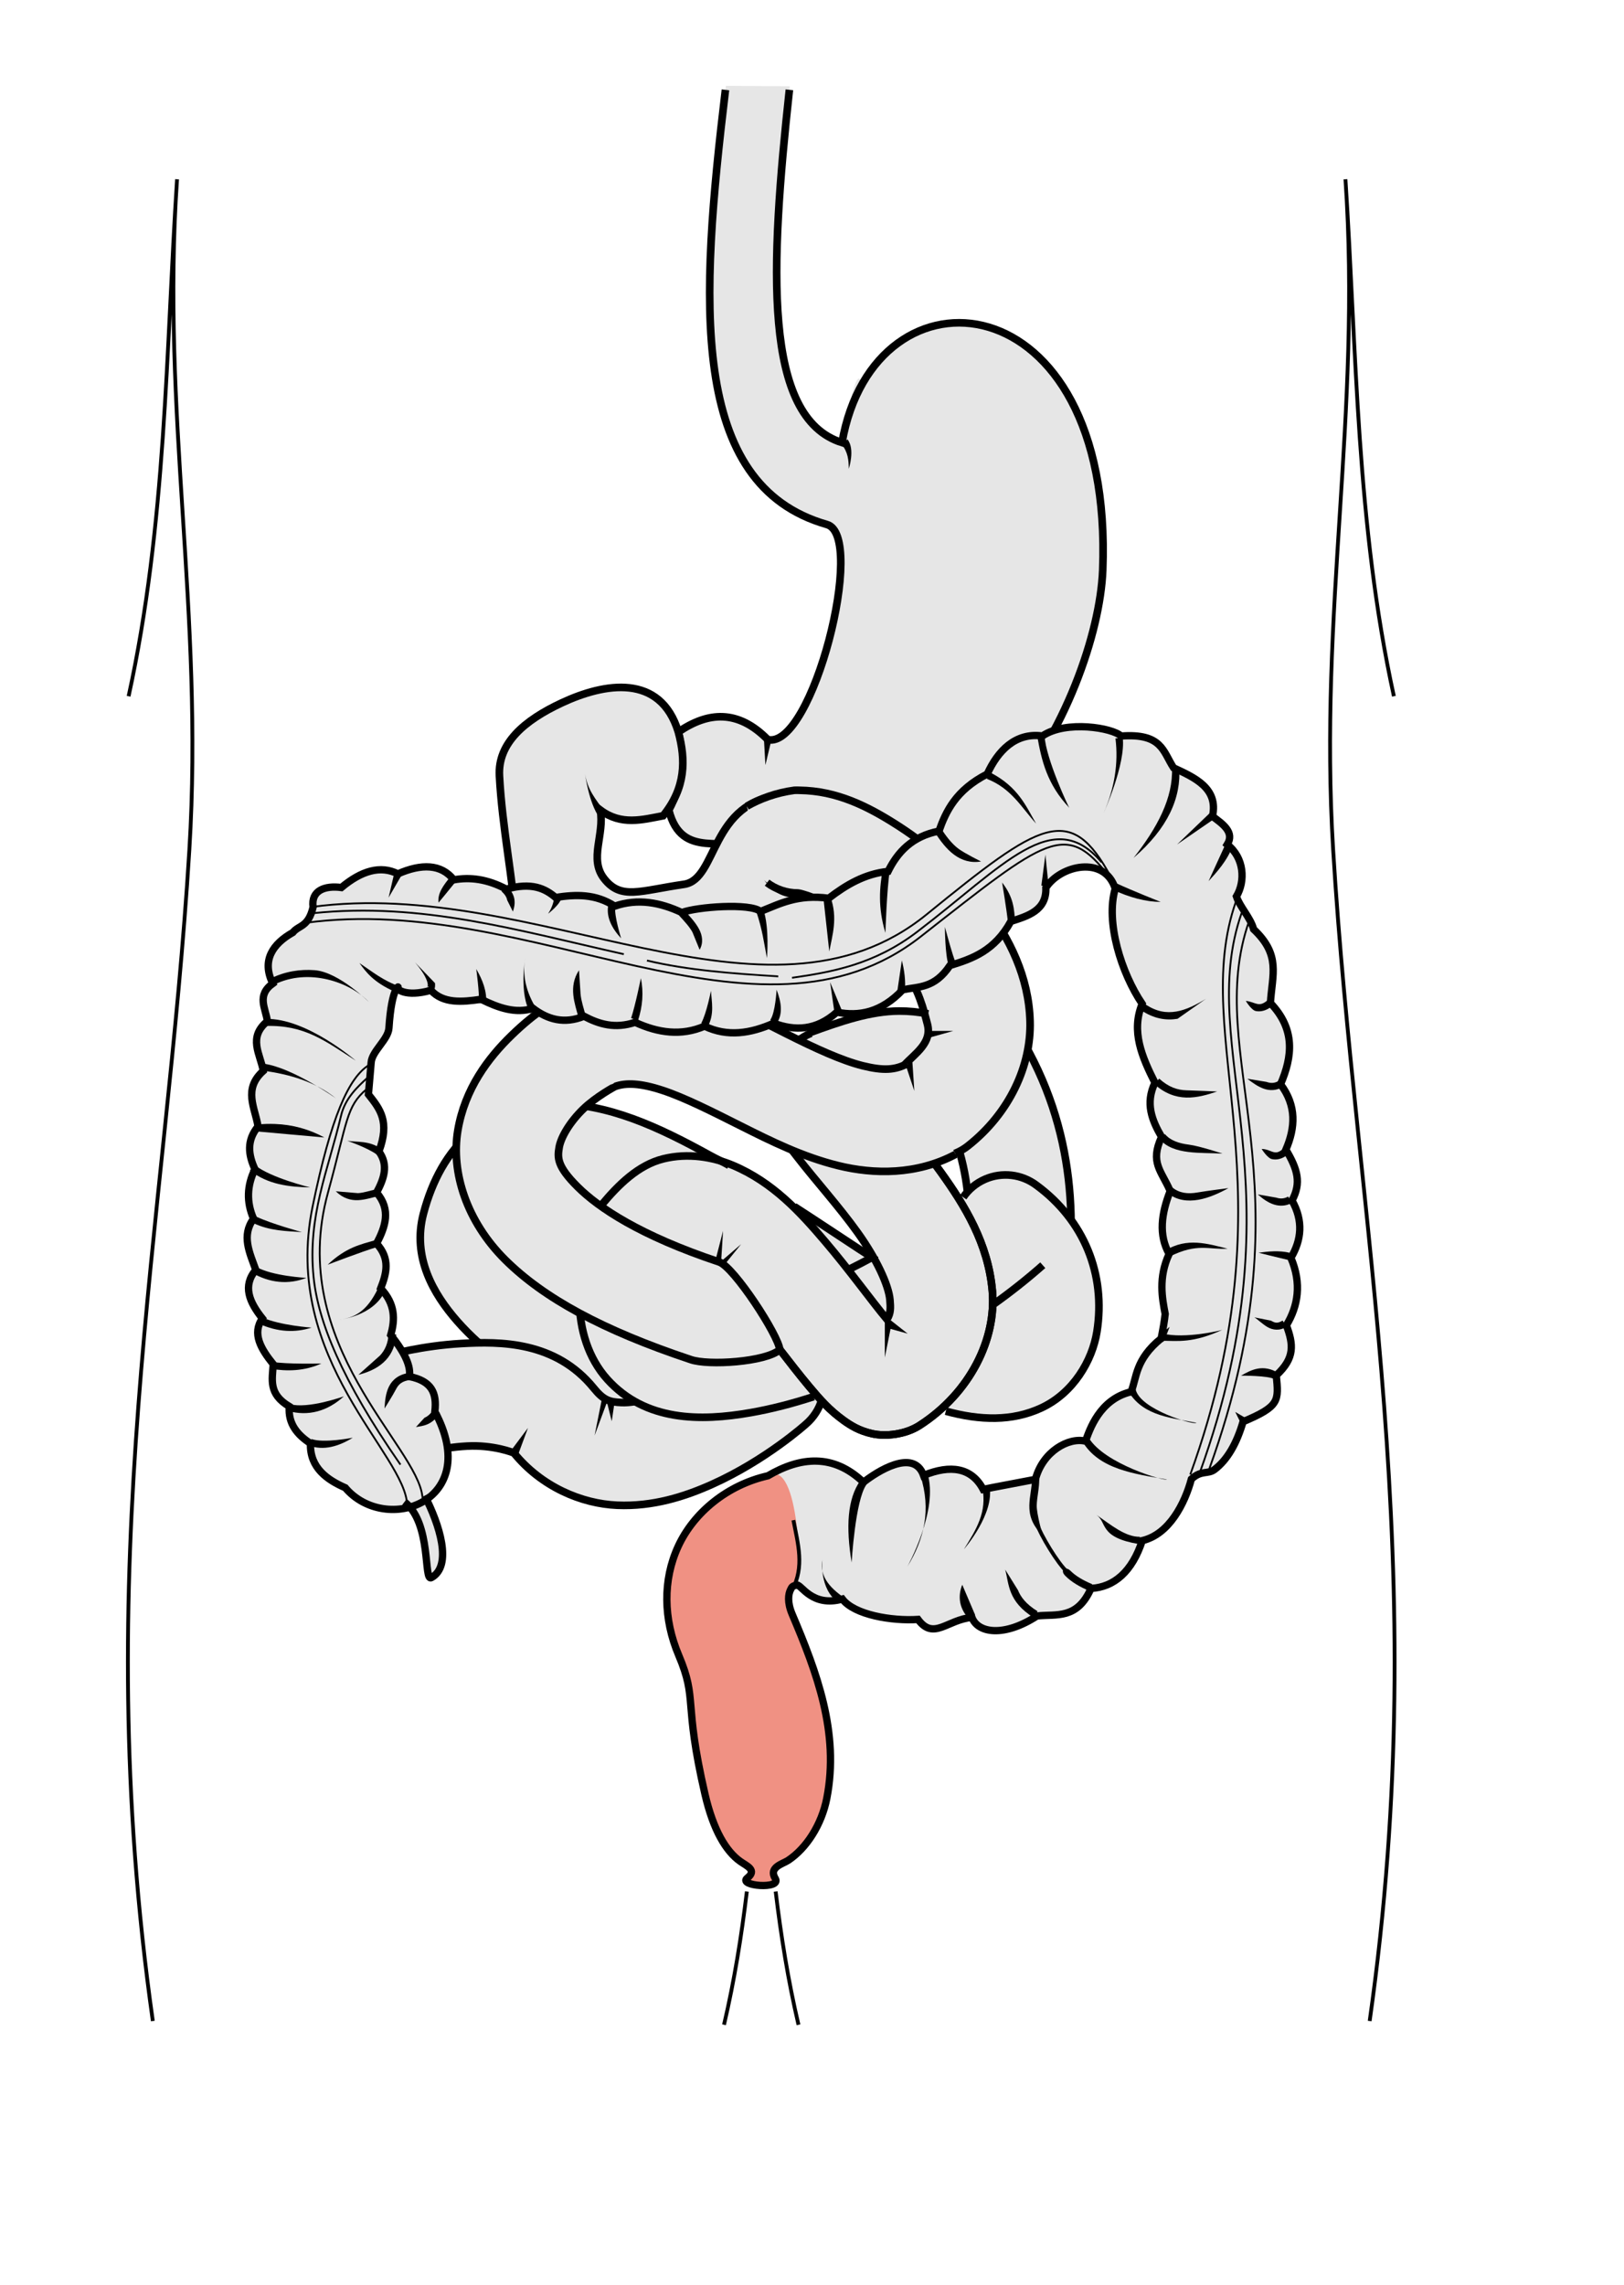 <?xml version="1.0" encoding="UTF-8" standalone="no"?>
<!-- Created with Inkscape (http://www.inkscape.org/) -->
<svg
   xmlns:dc="http://purl.org/dc/elements/1.1/"
   xmlns:cc="http://web.resource.org/cc/"
   xmlns:rdf="http://www.w3.org/1999/02/22-rdf-syntax-ns#"
   xmlns:svg="http://www.w3.org/2000/svg"
   xmlns="http://www.w3.org/2000/svg"
   xmlns:sodipodi="http://inkscape.sourceforge.net/DTD/sodipodi-0.dtd"
   xmlns:inkscape="http://www.inkscape.org/namespaces/inkscape"
   id="svg2"
   sodipodi:version="0.32"
   inkscape:version="0.43"
   width="320pt"
   height="450pt"
   version="1.0"
   sodipodi:docbase="D:\obrazki\svg\anato\tractus_intestinalis\organa\gotowe"
   sodipodi:docname="tractus_intestinalis_rectum.svg">
  <defs
     id="defs5" />
  <sodipodi:namedview
     inkscape:window-height="671"
     inkscape:window-width="1024"
     inkscape:pageshadow="2"
     inkscape:pageopacity="0.0"
     borderopacity="1.0"
     bordercolor="#666666"
     pagecolor="#ffffff"
     id="base"
     borderlayer="top"
     inkscape:zoom="0.5"
     inkscape:cx="286.80797"
     inkscape:cy="207.72732"
     inkscape:window-x="-4"
     inkscape:window-y="-4"
     inkscape:current-layer="layer6"
     showguides="true"
     inkscape:guide-bbox="true" />
  <g
     inkscape:groupmode="layer"
     id="layer3"
     inkscape:label="g"
     style="display:inline" />
  <g
     inkscape:groupmode="layer"
     id="layer2"
     inkscape:label="s"
     style="display:inline" />
  <g
     inkscape:groupmode="layer"
     id="layer1"
     inkscape:label="d"
     style="display:inline" />
  <g
     inkscape:groupmode="layer"
     id="layer4"
     inkscape:label="sc"
     style="display:inline" />
  <g
     inkscape:groupmode="layer"
     id="layer7"
     inkscape:label="git2"
     style="display:inline" />
  <g
     inkscape:groupmode="layer"
     id="layer6"
     inkscape:label="git"
     style="display:inline">
    <g
       id="g28229"
       transform="matrix(1,0,0,0.922,-5,44.19)" />
    <g
       id="g1496"
       transform="translate(-90,0)">
      <g
         transform="translate(-2.784,-380.27)"
         id="g1387"
         style="stroke:#000000;stroke-width:1;stroke-miterlimit:4;stroke-dasharray:none;stroke-opacity:1;display:inline">
        <path
           style="fill:none;fill-opacity:0.75;fill-rule:evenodd;stroke:#000000;stroke-width:1;stroke-linecap:butt;stroke-linejoin:miter;stroke-miterlimit:4;stroke-dasharray:none;stroke-opacity:1"
           d="M 132.936,911.009 C 116.022,791.84 136.505,702.106 142.535,603.4 C 146.357,540.834 135.082,488.924 139.3,427.348 C 136.348,472.602 136.476,517.857 126.572,563.112"
           id="path1381"
           sodipodi:nodetypes="cscc" />
        <path
           style="fill:none;fill-opacity:0.75;fill-rule:evenodd;stroke:#000000;stroke-width:1;stroke-linecap:butt;stroke-linejoin:miter;stroke-miterlimit:4;stroke-dasharray:none;stroke-opacity:1"
           d="M 283,912 C 285.736,900.333 287.594,888.667 289,877"
           id="path1385"
           sodipodi:nodetypes="cc" />
      </g>
      <g
         transform="matrix(-1,0,0,1,582.784,-380.27)"
         id="g1392"
         style="stroke:#000000;stroke-width:1;stroke-miterlimit:4;stroke-dasharray:none;stroke-opacity:1;display:inline">
        <path
           style="fill:none;fill-opacity:0.75;fill-rule:evenodd;stroke:#000000;stroke-width:1;stroke-linecap:butt;stroke-linejoin:miter;stroke-miterlimit:4;stroke-dasharray:none;stroke-opacity:1"
           d="M 132.936,911.009 C 116.022,791.84 136.505,702.106 142.535,603.4 C 146.357,540.834 135.082,488.924 139.3,427.348 C 136.348,472.602 136.476,517.857 126.572,563.112"
           id="path1394"
           sodipodi:nodetypes="cscc" />
        <path
           style="fill:none;fill-opacity:0.75;fill-rule:evenodd;stroke:#000000;stroke-width:1;stroke-linecap:butt;stroke-linejoin:miter;stroke-miterlimit:4;stroke-dasharray:none;stroke-opacity:1"
           d="M 283,912 C 285.736,900.333 287.594,888.667 289,877"
           id="path1398"
           sodipodi:nodetypes="cc" />
      </g>
      <path
         id="path3267"
         style="color:#000000;fill:#e6e6e6;fill-opacity:1;fill-rule:evenodd;stroke:none;stroke-width:2;stroke-linecap:butt;stroke-linejoin:miter;marker:none;marker-start:none;marker-mid:none;marker-end:none;stroke-miterlimit:4;stroke-dashoffset:0;stroke-opacity:1;visibility:visible;display:inline;overflow:visible"
         d="M 280.719,22.54 C 274.019,78.159 270.543,127.237 307.216,137.73 C 317.766,140.564 319.685,67.44 311.216,116.23 C 290.197,109.654 292.382,69.421 297.494,22.651"
         sodipodi:nodetypes="cccc" />
      <path
         id="path2392"
         style="color:#000000;fill:#e6e6e6;fill-opacity:1;fill-rule:evenodd;stroke:none;stroke-width:2;stroke-linecap:butt;stroke-linejoin:miter;marker:none;marker-start:none;marker-mid:none;marker-end:none;stroke-miterlimit:4;stroke-dashoffset:0;stroke-opacity:1;visibility:visible;display:inline;overflow:visible"
         d="M 265.716,212.73 C 269.086,226.14 280.717,219.067 287.716,223.23 C 342.433,255.78 378.4,183.095 379.716,149.73 C 382.704,73.022 319.685,67.44 311.216,116.23 C 313.534,123.397 314.144,130.564 307.216,137.73 C 317.766,140.564 303.44,196.897 291.716,194.23 C 283.883,186.283 276.05,186.869 268.216,192.23 C 269.858,199.064 269.403,205.897 265.716,212.73 z "
         sodipodi:nodetypes="cssccccc" />
      <g
         transform="translate(-2.784,-380.27)"
         id="g14176"
         style="display:inline">
        <path
           id="path10655"
           style="color:#000000;fill:none;fill-opacity:1;fill-rule:evenodd;stroke:#000000;stroke-width:2;stroke-linecap:butt;stroke-linejoin:miter;marker:none;marker-start:none;marker-mid:none;marker-end:none;stroke-miterlimit:4;stroke-dashoffset:0;stroke-opacity:1;visibility:visible;display:inline;overflow:visible"
           d="M 283.376,403.869 C 276.76,459.051 273.56,507.573 310,518 C 320.55,520.833 306.223,577.167 294.5,574.5 C 286.667,566.553 278.833,567.138 271,572.5 C 272.641,579.333 272.186,586.167 268.5,593 C 271.87,606.409 283.501,599.336 290.5,603.5 C 345.216,636.05 381.183,563.364 382.5,530 C 385.487,453.292 322.469,447.71 314,496.5 C 293.121,489.967 295.138,450.227 300.176,403.858"
           sodipodi:nodetypes="cccccsscc" />
        <path
           style="opacity:1;color:#000000;fill:#000000;fill-opacity:1;fill-rule:evenodd;stroke:none;stroke-width:2;stroke-linecap:butt;stroke-linejoin:miter;marker:none;marker-start:none;marker-mid:none;marker-end:none;stroke-miterlimit:4;stroke-dasharray:none;stroke-dashoffset:0;stroke-opacity:1;visibility:visible;display:inline;overflow:visible"
           d="M 295.5,574.375 L 293.5,574.469 L 293.875,581.188 L 295.5,574.375 z "
           id="path14168"
           sodipodi:nodetypes="cccc" />
        <path
           style="opacity:1;color:#000000;fill:#000000;fill-opacity:1;fill-rule:evenodd;stroke:none;stroke-width:2;stroke-linecap:butt;stroke-linejoin:miter;marker:none;marker-start:none;marker-mid:none;marker-end:none;stroke-miterlimit:4;stroke-dasharray:none;stroke-dashoffset:0;stroke-opacity:1;visibility:visible;display:inline;overflow:visible"
           d="M 315.438,495.656 L 313.875,496.906 C 315.583,499.036 315.746,501.063 315.781,503.375 C 315.781,503.375 317.51,498.241 315.438,495.656 z "
           id="path14172"
           sodipodi:nodetypes="cccc" />
      </g>
      <g
         transform="translate(-2.784,-380.27)"
         id="g20331"
         style="display:inline">
        <path
           style="opacity:1;color:#000000;fill:#e6e6e6;fill-opacity:1;fill-rule:evenodd;stroke:#000000;stroke-width:2;stroke-linecap:butt;stroke-linejoin:miter;marker:none;marker-start:none;marker-mid:none;marker-end:none;stroke-miterlimit:4;stroke-dasharray:none;stroke-dashoffset:0;stroke-opacity:1;visibility:visible;display:inline;overflow:visible"
           d="M 267,594.5 C 272.97,587.167 272.983,579.833 271,572.5 C 266.287,557.051 251.624,559.609 240.421,564.828 C 230.458,569.469 223.545,575.483 224,584 C 224.724,597.558 227.501,610.677 228.5,624 C 229.558,638.1 241.475,636.289 254.499,636.347 C 262.142,636.381 269.667,637.509 276,637 C 293.125,635.625 290.318,620.575 297,618.5 C 317.963,611.991 314.037,585.833 298.5,589 C 279.202,590.573 281.429,611.21 272.5,612.5 C 260.86,614.181 255.944,616.686 251.5,611 C 247.444,605.811 251.667,599.5 250.5,593 C 256,597.105 261.5,595.546 267,594.5 z "
           id="path12413"
           sodipodi:nodetypes="ccsssssscsscc" />
        <path
           style="fill:none;fill-opacity:0.75;fill-rule:evenodd;stroke:#000000;stroke-width:1px;stroke-linecap:butt;stroke-linejoin:miter;stroke-opacity:1"
           d="M 299.75,588.5 C 288.314,588.659 287.869,617.924 303.875,615.375"
           id="path13288"
           sodipodi:nodetypes="cc" />
        <path
           transform="matrix(1.075,0,0,1.066,-23.191,-40.28)"
           style="color:#000000;fill:#f0c7b3;fill-opacity:1;fill-rule:evenodd;stroke:#000000;stroke-width:2;stroke-linecap:butt;stroke-linejoin:miter;marker:none;marker-start:none;marker-mid:none;marker-end:none;stroke-miterlimit:4;stroke-dashoffset:0;stroke-opacity:1;visibility:visible;display:inline;overflow:visible"
           d="M 307.75,602.75 C 305.312,604.421 305.131,606.158 306.677,607.702 C 306.063,609.126 303.37,606.633 304.296,609.872 C 301.929,607.343 302.247,609.339 301.892,610.781 C 301.28,609.513 300.862,608.642 298.435,609.358 C 297.881,608.235 300.729,605.813 297.23,605.429 C 297.055,604.396 299.872,603.325 296.965,602.281 C 298.632,601.603 298.898,600.338 297.495,598.501 C 299.027,598.19 300.566,598.322 299.046,595.588 C 300.66,595.722 301.961,596.557 302.125,593.781 C 303.304,593.781 303.003,596.342 305.303,595.571 C 306.055,596.491 305.048,598.172 307.104,598.586 C 306.105,599.998 305.203,601.52 307.75,602.75 z "
           id="path15054"
           sodipodi:nodetypes="ccccccccccccc" />
      </g>
      <path
         sodipodi:nodetypes="cccc"
         id="path13290"
         d="M 243.716,203.324 C 243.716,203.324 244.739,210.914 247.404,214.574 L 249.029,213.387 C 246.324,209.67 244.399,207.419 243.716,203.324 z "
         style="color:#000000;fill:#000000;fill-opacity:1;fill-rule:evenodd;stroke:none;stroke-width:2;stroke-linecap:butt;stroke-linejoin:miter;marker:none;marker-start:none;marker-mid:none;marker-end:none;stroke-miterlimit:4;stroke-dashoffset:0;stroke-opacity:1;visibility:visible;display:inline;overflow:visible" />
      <g
         transform="translate(-2.784,-380.27)"
         id="g41841"
         style="display:inline">
        <g
           id="g40925">
          <path
             id="path40048"
             d="M 360.531,652 L 337.469,666 C 348.608,684.38 349.019,701.611 345.25,721.469 L 371.75,726.531 C 376.206,703.055 375.655,676.953 360.531,652 z "
             style="opacity:1;color:#000000;fill:#e6e6e6;fill-opacity:1;fill-rule:evenodd;stroke:#000000;stroke-width:2;stroke-linecap:butt;stroke-linejoin:miter;marker:none;marker-start:none;marker-mid:none;marker-end:none;stroke-miterlimit:4;stroke-dasharray:none;stroke-dashoffset:0;stroke-opacity:1;visibility:visible;display:inline;overflow:visible" />
          <path
             id="path37409"
             d="M 301.969,587.781 C 301.797,587.783 301.641,587.804 301.469,587.812 C 294.208,588.328 288.668,594.507 288.938,601.781 C 289.207,609.055 295.19,614.805 302.469,614.781 C 302.984,614.788 308.669,616.312 314.281,619.938 C 319.894,623.563 325.865,628.879 330.031,634.406 C 333.254,638.681 335.269,642.954 336.062,646.406 C 333.662,645.961 331.328,645.772 329,645.781 C 321.44,645.81 314.108,648.005 306.094,650.938 C 302.552,652.111 299.716,654.689 298.156,657.969 C 298.141,657.989 298.14,658.011 298.125,658.031 C 298.114,658.054 298.105,658.07 298.094,658.094 C 298.084,658.107 298.072,658.112 298.062,658.125 C 298.058,658.135 298.067,658.146 298.062,658.156 C 297.25,659.298 296.533,660.523 296.031,661.781 C 294.134,666.54 295.001,670.59 295.844,673.188 C 297.529,678.383 299.784,680.914 302.188,684.031 C 306.995,690.265 313.132,697.018 318.094,703.938 C 319.644,706.1 321.014,708.246 322.188,710.312 C 322.083,710.369 321.98,710.412 321.875,710.469 C 320.753,709.747 319.613,709.031 318.469,708.281 C 312.742,704.529 306.67,700.472 300.406,696.438 C 300.394,696.43 300.387,696.414 300.375,696.406 C 296.09,692.376 291.249,688.804 285.344,686.312 C 284.196,685.828 282.977,685.394 281.719,685.031 C 281.708,685.028 281.698,685.034 281.688,685.031 C 280.914,684.593 280.149,684.146 279.375,683.719 C 265.824,676.239 252.475,669.935 237.906,670.094 C 230.622,670.173 222.708,672.43 216.5,677.656 C 210.292,682.883 206.291,690.391 204.031,699 C 201.041,710.392 206.601,720.045 212.938,727.25 C 214.665,729.215 216.529,731.11 218.531,732.906 C 216.94,732.933 215.42,733.012 213.969,733.094 C 203.65,733.674 195.125,736.062 195.125,736.062 C 190.385,737.261 186.674,740.934 185.406,745.656 C 184.139,750.379 185.528,755.401 189.031,758.812 C 192.535,762.224 197.594,763.487 202.281,762.094 C 202.281,762.094 208.503,760.423 215.469,760.031 C 222.326,759.645 227.615,761.736 227.812,761.844 C 235.01,770.7 245.53,775.159 254.938,775.562 C 264.345,775.966 272.693,773.284 279.812,770.094 C 294.052,763.714 304.531,754.25 304.531,754.25 C 306.478,752.583 307.878,750.46 308.625,748.125 C 310.287,749.909 312.091,751.592 314.344,753.219 C 316.204,754.562 318.443,756.003 321.938,756.781 C 325.432,757.559 330.615,757.02 334.344,754.625 C 336.333,753.347 338.18,751.938 339.875,750.438 C 349.438,753.301 358.37,753.701 366.312,750.031 C 374.763,746.127 379.76,737.578 380.969,730.031 C 383.125,716.566 378.71,703.802 368.875,694.688 C 368.581,694.268 368.254,693.861 367.906,693.469 C 365.634,690.902 362.592,689.419 359.438,689.031 C 359.428,689.03 359.415,689.033 359.406,689.031 C 359.375,689.028 359.343,689.035 359.312,689.031 C 359.287,689.027 359.275,689.004 359.25,689 C 359.164,688.991 359.086,688.976 359,688.969 C 358.976,688.965 358.962,688.972 358.938,688.969 C 358.927,688.968 358.917,688.97 358.906,688.969 C 356.474,688.621 353.926,688.925 351.594,689.938 C 349.074,691.031 346.986,692.821 345.562,695.062 C 345.369,695.218 345.165,695.376 344.969,695.531 C 343.391,692.967 341.708,690.525 340.031,688.188 C 339.245,687.092 338.452,686.022 337.656,684.969 C 341.608,685.048 345.34,683.389 347.938,680.5 C 347.961,680.481 347.977,680.457 348,680.438 C 348.046,680.386 348.111,680.333 348.156,680.281 C 358.381,671.711 363.731,659.685 363.406,648.438 C 363.07,636.786 358.008,626.665 351.594,618.156 C 345.179,609.647 337.187,602.579 328.938,597.25 C 320.688,591.921 312.614,587.948 302.844,587.812 C 302.557,587.798 302.255,587.778 301.969,587.781 z M 237.656,697.094 C 237.838,697.087 238.016,697.096 238.219,697.094 C 240.786,697.066 244.794,697.965 249.625,699.688 C 247.046,706.655 245.493,713.003 245.125,719.094 C 240.006,715.855 235.784,712.354 233.219,709.438 C 231.106,707.035 230.625,705.594 230.438,705.281 C 230.434,705.276 230.409,705.254 230.406,705.25 C 230.401,705.243 230.38,705.223 230.375,705.219 C 231.602,700.975 233.03,699.05 233.906,698.312 C 234.765,697.59 235.516,697.174 237.656,697.094 z M 274,711.812 C 276.855,713.527 279.746,715.306 282.656,717.156 C 284.696,719.082 286.894,721.365 289.031,723.875 C 287.759,724.18 286.528,724.449 285.344,724.656 C 276.944,726.123 272.858,724.518 272.406,724.406 C 272.403,724.406 272.377,724.407 272.375,724.406 C 272.377,724.409 272.374,724.435 272.375,724.438 C 272.372,724.435 272.348,724.41 272.344,724.406 C 272.341,724.403 272.315,724.379 272.312,724.375 C 272.31,724.371 272.315,724.348 272.312,724.344 C 272.31,724.339 272.284,724.318 272.281,724.312 C 272.278,724.306 272.284,724.288 272.281,724.281 C 272.176,724.015 272.027,723.349 272.031,721.844 C 272.037,719.791 272.548,716.379 274,711.812 z M 353.844,722.75 C 354.166,723.928 354.34,724.937 354.281,725.562 C 354.096,725.592 353.812,725.646 353.406,725.656 C 353.513,724.753 353.564,723.865 353.594,722.969 C 353.68,722.908 353.758,722.811 353.844,722.75 z "
             style="opacity:1;color:#000000;fill:#e6e6e6;fill-opacity:1;fill-rule:evenodd;stroke:none;stroke-width:2;stroke-linecap:butt;stroke-linejoin:miter;marker:none;marker-start:none;marker-mid:none;marker-end:none;stroke-miterlimit:4;stroke-dasharray:none;stroke-dashoffset:0;stroke-opacity:1;visibility:visible;display:inline;overflow:visible" />
          <path
             sodipodi:nodetypes="ccssscscssscccc"
             id="path33889"
             d="M 294.314,612.075 C 296.587,613.784 299.414,614.791 302.469,614.781 C 302.984,614.788 308.669,616.312 314.281,619.938 C 319.894,623.563 325.865,628.879 330.031,634.406 C 334.198,639.933 335.479,645.606 336.438,649.219 C 337.738,654.119 333.199,656.921 330.375,659.969 C 324.507,664.577 323.486,673.069 328.094,678.938 C 332.702,684.806 341.194,685.827 347.062,681.219 C 358.019,672.606 363.743,660.089 363.406,648.438 C 363.07,636.786 358.008,626.665 351.594,618.156 C 345.179,609.647 337.187,602.579 328.938,597.25 C 320.688,591.921 312.614,587.948 302.844,587.812 C 302.386,587.789 301.927,587.789 301.469,587.812 L 301.469,587.812 C 296.714,588.443 292.424,590.039 289,592"
             style="opacity:1;color:#000000;fill:#e6e6e6;fill-opacity:1;fill-rule:evenodd;stroke:#000000;stroke-width:2;stroke-linecap:butt;stroke-linejoin:miter;marker:none;marker-start:none;marker-mid:none;marker-end:none;stroke-miterlimit:4;stroke-dasharray:none;stroke-dashoffset:0;stroke-opacity:1;visibility:visible;display:inline;overflow:visible" />
          <path
             sodipodi:nodetypes="cssscsscsssscs"
             id="path33891"
             d="M 259.469,748.36 C 258.222,748.555 257.08,748.636 256.094,748.594 C 252.922,748.458 251.396,748.029 248.781,744.812 C 238.76,732.481 224.288,732.513 213.969,733.094 C 203.65,733.674 195.125,736.062 195.125,736.062 C 190.385,737.261 186.663,740.93 185.396,745.652 C 184.128,750.375 185.513,755.414 189.017,758.825 C 192.52,762.236 197.594,763.487 202.281,762.094 C 202.281,762.094 208.503,760.423 215.469,760.031 C 222.434,759.639 227.776,761.799 227.812,761.844 C 235.01,770.7 245.53,775.159 254.938,775.562 C 264.345,775.966 272.693,773.284 279.812,770.094 C 294.052,763.714 304.531,754.25 304.531,754.25 C 306.53,752.538 307.934,750.33 308.666,747.923"
             style="opacity:1;color:#000000;fill:none;fill-opacity:1;fill-rule:evenodd;stroke:#000000;stroke-width:2;stroke-linecap:butt;stroke-linejoin:miter;marker:none;marker-start:none;marker-mid:none;marker-end:none;stroke-miterlimit:4;stroke-dasharray:none;stroke-dashoffset:0;stroke-opacity:1;visibility:visible;display:inline;overflow:visible" />
          <path
             sodipodi:nodetypes="cscssscsscsscsscscssss"
             id="path33897"
             d="M 244.704,718.807 C 239.779,715.648 235.711,712.272 233.219,709.438 C 230.846,706.74 230.527,705.257 230.375,705.219 C 231.602,700.975 233.03,699.05 233.906,698.312 C 234.838,697.528 235.628,697.122 238.219,697.094 C 240.873,697.065 245.057,698.035 250.111,699.874 M 323.032,711.233 C 321.534,710.277 320.009,709.291 318.469,708.281 C 313.064,704.74 307.345,700.923 301.454,697.113 M 341.275,750.857 C 350.31,753.346 358.759,753.521 366.312,750.031 C 374.763,746.127 379.76,737.578 380.969,730.031 C 383.386,714.937 377.577,700.705 365.094,691.531 C 361.212,688.611 356.06,688.001 351.603,689.935 C 349.235,690.963 347.257,692.624 345.846,694.681 M 284.335,686.322 C 282.518,685.261 281.196,684.724 279.375,683.719 C 265.824,676.239 252.475,669.935 237.906,670.094 C 230.622,670.173 222.708,672.43 216.5,677.656 C 210.292,682.883 206.291,690.391 204.031,699 C 201.041,710.392 206.601,720.045 212.938,727.25 C 214.642,729.188 216.489,731.043 218.461,732.817"
             style="opacity:1;color:#000000;fill:none;fill-opacity:1;fill-rule:evenodd;stroke:#000000;stroke-width:2;stroke-linecap:butt;stroke-linejoin:miter;marker:none;marker-start:none;marker-mid:none;marker-end:none;stroke-miterlimit:4;stroke-dasharray:none;stroke-dashoffset:0;stroke-opacity:1;visibility:visible;display:inline;overflow:visible" />
          <path
             sodipodi:nodetypes="ccccsssscscccsssc"
             id="path34774"
             d="M 336.656,646.531 C 334.046,646.005 331.52,645.772 329,645.781 C 321.44,645.81 313.608,648.505 305.594,651.438 M 250.969,696.469 C 247.472,705.367 245.051,714.201 245.031,721.75 C 245.012,729.299 247.343,736.966 252.344,742.5 C 262.345,753.567 276.794,753.551 289.969,751.25 C 295.374,750.306 300.941,748.874 306.551,747.039 M 322.561,710.119 C 320.065,711.481 317.534,712.789 315.001,714.028 M 353.581,722.956 C 358.294,719.601 362.72,716.1 366.75,712.531 M 289.424,723.792 C 288.012,724.139 286.649,724.428 285.344,724.656 C 276.232,726.248 272.203,724.216 272.375,724.406 C 272.461,724.501 272.024,724.52 272.031,721.844 C 272.038,719.167 272.905,715.688 275.594,708.844"
             style="opacity:1;color:#000000;fill:none;fill-opacity:1;fill-rule:evenodd;stroke:#000000;stroke-width:2;stroke-linecap:butt;stroke-linejoin:miter;marker:none;marker-start:none;marker-mid:none;marker-end:none;stroke-miterlimit:4;stroke-dasharray:none;stroke-dashoffset:0;stroke-opacity:1;visibility:visible;display:inline;overflow:visible" />
          <path
             sodipodi:nodetypes="cssssscsssccssssssss"
             id="path35654"
             d="M 305.906,651.625 C 302.59,652.738 297.929,657.022 296.031,661.781 C 294.134,666.54 295.001,670.59 295.844,673.188 C 297.529,678.383 299.784,680.914 302.188,684.031 C 306.995,690.265 313.132,697.018 318.094,703.938 C 323.056,710.857 326.26,717.753 326.594,721.625 C 326.772,723.688 326.831,725.144 325.812,726.75 C 321.654,721.759 316.068,713.945 309.594,706.344 C 302.998,698.601 295.842,690.742 285.344,686.312 C 280.095,684.098 273.548,682.979 267.031,684.594 C 260.514,686.209 255.29,691.352 250.844,696.688 M 274.844,711.188 C 277.492,712.305 283.447,717.319 289.031,723.875 C 294.615,730.431 300.119,738.134 305.469,744.5 C 308.143,747.683 310.623,750.532 314.344,753.219 C 316.204,754.562 318.443,756.003 321.938,756.781 C 325.432,757.559 330.615,757.02 334.344,754.625 C 347.742,746.017 354.579,731.818 353.5,719.312 C 352.421,706.807 346.211,696.804 340.031,688.188 C 339.01,686.764 337.974,685.374 336.94,684.024"
             style="opacity:1;color:#000000;fill:none;fill-opacity:1;fill-rule:evenodd;stroke:#000000;stroke-width:2;stroke-linecap:butt;stroke-linejoin:miter;marker:none;marker-start:none;marker-mid:none;marker-end:none;stroke-miterlimit:4;stroke-dasharray:none;stroke-dashoffset:0;stroke-opacity:1;visibility:visible;display:inline;overflow:visible" />
          <path
             sodipodi:nodetypes="cssssssss"
             id="path38296"
             d="M 274.844,711.188 C 277.492,712.305 283.447,717.319 289.031,723.875 C 294.615,730.431 300.119,738.134 305.469,744.5 C 308.143,747.683 310.623,750.532 314.344,753.219 C 316.204,754.562 318.443,756.003 321.938,756.781 C 325.432,757.559 330.615,757.02 334.344,754.625 C 347.742,746.017 354.579,731.818 353.5,719.312 C 352.421,706.807 346.211,696.804 340.031,688.188 C 339.01,686.764 337.974,685.374 336.94,684.024"
             style="opacity:1;color:#000000;fill:none;fill-opacity:1;fill-rule:evenodd;stroke:#000000;stroke-width:2;stroke-linecap:butt;stroke-linejoin:miter;marker:none;marker-start:none;marker-mid:none;marker-end:none;stroke-miterlimit:4;stroke-dasharray:none;stroke-dashoffset:0;stroke-opacity:1;visibility:visible;display:inline;overflow:visible" />
          <path
             sodipodi:nodetypes="cssscsssscccsssssssc"
             id="path38298"
             d="M 331.156,659.594 C 327.943,661.305 324.862,661.487 319.469,660.156 C 314.075,658.826 307.144,655.662 299.656,651.906 C 292.169,648.15 284.144,643.857 275.219,640.938 C 270.756,639.478 265.902,638.327 260.844,638.031 C 255.786,637.736 250.513,638.302 245.25,640.188 C 238.982,642.434 233.339,646.204 227.219,652.125 C 221.098,658.046 214.895,666.18 213.062,677.156 C 211.23,688.133 215.407,701.084 225.531,711.125 C 235.656,721.166 251.041,729.585 274.25,737.312 C 278.856,738.937 293.98,737.947 297.649,734.724 C 297.352,731.005 285.67,713.045 281.75,711.688 C 260.868,704.734 250.044,697.406 244.562,691.969 C 239.081,686.532 239.238,684.289 239.688,681.594 C 240.137,678.899 242.547,674.872 246,671.531 C 249.453,668.191 254.374,665.594 254.375,665.594 C 257.216,664.576 260.983,664.687 266.812,666.594 C 272.642,668.5 279.823,672.149 287.562,676.031 C 295.302,679.913 303.611,684.059 313,686.375 C 322.389,688.691 333.637,688.842 343.844,683.406"
             style="opacity:1;color:#000000;fill:#e6e6e6;fill-opacity:1;fill-rule:evenodd;stroke:#000000;stroke-width:2;stroke-linecap:butt;stroke-linejoin:miter;marker:none;marker-start:none;marker-mid:none;marker-end:none;stroke-miterlimit:4;stroke-dasharray:none;stroke-dashoffset:0;stroke-opacity:1;visibility:visible;display:inline;overflow:visible" />
        </g>
        <path
           style="opacity:1;color:#000000;fill:#000000;fill-opacity:1;fill-rule:evenodd;stroke:none;stroke-width:2;stroke-linecap:butt;stroke-linejoin:miter;marker:none;marker-start:none;marker-mid:none;marker-end:none;stroke-miterlimit:4;stroke-dasharray:none;stroke-dashoffset:0;stroke-opacity:1;visibility:visible;display:inline;overflow:visible"
           d="M 280.75,711.25 L 282.75,703.5 L 282.25,711.5 L 287.5,707 L 283.25,712.25 L 280.75,711.25 z "
           id="path40956" />
        <path
           style="opacity:1;color:#000000;fill:#000000;fill-opacity:1;fill-rule:evenodd;stroke:none;stroke-width:2;stroke-linecap:butt;stroke-linejoin:miter;marker:none;marker-start:none;marker-mid:none;marker-end:none;stroke-miterlimit:4;stroke-dasharray:none;stroke-dashoffset:0;stroke-opacity:1;visibility:visible;display:inline;overflow:visible"
           d="M 325.25,726.5 L 325.25,736.75 L 326.75,729.25 L 331.25,730.5 L 326.5,726.75"
           id="path41831" />
        <path
           style="opacity:1;color:#000000;fill:#000000;fill-opacity:1;fill-rule:evenodd;stroke:none;stroke-width:2;stroke-linecap:butt;stroke-linejoin:miter;marker:none;marker-start:none;marker-mid:none;marker-end:none;stroke-miterlimit:4;stroke-dasharray:none;stroke-dashoffset:0;stroke-opacity:1;visibility:visible;display:inline;overflow:visible"
           d="M 330.75,660 L 333,666.75 L 332.5,659.25"
           id="path41833" />
        <path
           style="opacity:1;color:#000000;fill:#000000;fill-opacity:1;fill-rule:evenodd;stroke:none;stroke-width:2;stroke-linecap:butt;stroke-linejoin:miter;marker:none;marker-start:none;marker-mid:none;marker-end:none;stroke-miterlimit:4;stroke-dasharray:none;stroke-dashoffset:0;stroke-opacity:1;visibility:visible;display:inline;overflow:visible"
           d="M 336.75,651 L 343.25,651 L 337,652.75"
           id="path41835" />
        <path
           style="opacity:1;color:#000000;fill:#000000;fill-opacity:1;fill-rule:evenodd;stroke:none;stroke-width:2;stroke-linecap:butt;stroke-linejoin:miter;marker:none;marker-start:none;marker-mid:none;marker-end:none;stroke-miterlimit:4;stroke-dasharray:none;stroke-dashoffset:0;stroke-opacity:1;visibility:visible;display:inline;overflow:visible"
           d="M 251,747.25 L 249,757.25 L 252.25,748.5 L 253.5,753.5 L 254.25,748.5"
           id="path41837" />
        <path
           style="opacity:1;color:#000000;fill:#000000;fill-opacity:1;fill-rule:evenodd;stroke:none;stroke-width:2;stroke-linecap:butt;stroke-linejoin:miter;marker:none;marker-start:none;marker-mid:none;marker-end:none;stroke-miterlimit:4;stroke-dasharray:none;stroke-dashoffset:0;stroke-opacity:1;visibility:visible;display:inline;overflow:visible"
           d="M 227,761.25 L 231.5,755.25 L 229,762"
           id="path41839" />
      </g>
      <path
         style="fill:#e6e6e6;fill-opacity:1;fill-rule:evenodd;stroke:none;stroke-width:1.921;stroke-linecap:butt;stroke-linejoin:miter;stroke-miterlimit:4;stroke-dasharray:none;stroke-opacity:1;display:inline"
         d="M 171.567,379.057 C 171.363,385.537 176.072,388.658 180.716,390.705 C 191.349,403.249 216.977,394.373 204.248,370.699 C 204.835,365.68 203.32,362.666 197.565,361.49 C 197.944,358.861 168.238,376.871 171.567,379.057 z "
         id="path5018"
         sodipodi:nodetypes="ccccc" />
      <g
         transform="translate(-2.784,-380.27)"
         id="g33001">
        <path
           style="fill:#e6e6e6;fill-opacity:1;fill-rule:evenodd;stroke:none;stroke-width:1.921;stroke-linecap:butt;stroke-linejoin:miter;stroke-miterlimit:4;stroke-dasharray:none;stroke-opacity:1;display:inline"
           d="M 182.469,613.343 C 178.154,612.772 174.447,614.09 175.043,618.484 C 173.751,623.846 171.334,623.146 169.706,625.161 C 164.464,628.119 161.437,632.474 164.443,638.546 C 160.121,641.679 162.566,644.996 163.031,648.456 C 157.823,652.738 161.191,657.088 161.945,661.506 C 156.589,666.287 159.788,671.146 160.576,676.082 C 157.526,679.785 158.014,683.53 159.761,687.318 C 157.656,691.598 157.48,695.932 159.401,700.318 C 156.14,704.744 158.363,709.225 159.99,713.758 C 156.446,717.961 158.28,722.21 161.71,726.503 C 158.949,730.469 161.3,734.473 164.562,738.515 C 164.338,742.616 163.238,746.3 168.787,749.617 C 168.409,754.254 171.022,757.141 174.35,759.326 C 189.238,763.959 195.054,744.488 200.349,741.76 C 200.728,739.131 199.352,735.779 195.438,730.846 C 196.596,726.81 196.687,722.735 192.799,718.613 C 194.319,714.737 195.386,710.819 191.725,706.851 C 194.009,702.449 195.61,697.986 191.727,693.452 C 193.604,689.901 194.972,686.306 192.332,682.663 C 195.263,674.783 192.656,671.549 189.578,667.668 C 189.821,664.896 190.066,662.095 190.298,659.262 C 190.541,656.291 194.77,653.285 194.969,650.243 C 195.7,639.053 197.827,639.256 197.281,639.519 C 196.705,639.892 187.714,608.947 182.469,613.343 z "
           id="path29493"
           sodipodi:nodetypes="ccccccccccccccccccccccccc" />
        <path
           style="fill:#e6e6e6;fill-opacity:1;fill-rule:evenodd;stroke:none;stroke-width:1.921;stroke-linecap:butt;stroke-linejoin:miter;stroke-miterlimit:4;stroke-dasharray:none;stroke-opacity:1;display:inline"
           d="M 387.312,573.56 C 385.158,571.429 372.861,569.324 366.647,573.542 C 359.527,572.574 354.918,577.484 352.156,583.535 C 343.85,587.793 341.292,593.395 339.466,598.524 C 332.421,599.891 328.597,604.041 326.103,609.103 C 319.983,609.734 315.086,612.647 310.507,616.159 C 302.327,615.066 297.669,617.614 292.594,619.628 C 289.887,617.369 275.903,618.399 271.913,619.917 C 266.247,617.251 260.364,616.15 254.289,618.233 C 249.24,614.958 244.057,615.137 238.754,615.953 C 235.97,613.589 232.476,611.903 225.813,613.763 C 220.77,611.086 216.244,610.561 212,611.325 C 208.722,607.129 203.508,607.041 197.319,609.754 C 192.746,607.438 187.714,608.947 182.469,613.343 C 178.154,612.772 197.827,639.256 197.281,639.519 C 196.705,639.892 199.223,642.269 206,640.326 C 209.203,643.837 214.117,643.438 219.181,642.691 C 223.724,644.947 228.271,646.533 232.822,645.079 C 236.69,648.01 241.007,649.25 246.212,647.149 C 250.159,649.231 254.37,650.513 259.646,648.742 C 265.722,651.547 271.806,652.373 277.896,649.754 C 283.945,652.648 290.001,651.654 296.062,648.975 C 301.62,651.037 307.163,650.958 312.651,646.084 C 318.497,647.23 324.281,646.18 329.953,640.198 C 334.153,639.328 338.293,639.871 342.35,633.825 C 348.256,632.033 354.091,629.973 358.353,622.245 C 362.882,620.803 367.771,619.368 367.557,613.407 C 371.396,607.444 383.001,604.834 385.781,613.631 C 383.183,622.488 398.114,572.772 387.312,573.56 z "
           id="path31245"
           sodipodi:nodetypes="ccccccccccccccccccccccccccccc" />
        <path
           style="opacity:1;color:#000000;fill:#e6e6e6;fill-opacity:1;fill-rule:evenodd;stroke:none;stroke-width:1.921;stroke-linecap:butt;stroke-linejoin:miter;marker:none;marker-start:none;marker-mid:none;marker-end:none;stroke-miterlimit:4;stroke-dasharray:none;stroke-dashoffset:0;stroke-opacity:1;visibility:visible;display:inline;overflow:visible"
           d="M 419.369,753.629 C 429.039,749.548 428.732,748.171 428.094,741.452 C 433.058,736.879 432.604,733.319 430.75,728.307 C 433.806,723.295 434.825,717.343 431.938,710.578 C 434.732,705.91 435.236,700.864 432.231,695.538 C 434.685,690.944 433.76,687.407 430.616,682.176 C 433.091,676.426 433.492,670.683 429.22,665.013 C 432.337,657.732 433.166,650.572 426.551,643.67 C 427.041,636.068 429.335,631.087 422.139,624.299 C 421.364,621.327 418.527,618.452 417.623,615.687 C 420.014,611.655 419.708,605.553 415.219,602.042 C 417.183,598.848 414.106,596.709 411.331,594.647 C 412.952,587.253 406.67,584.495 401.109,581.904 C 398.309,577.615 398.114,572.772 387.312,573.56 C 385.158,571.429 383.001,604.834 385.781,613.631 C 383.183,622.488 387.412,635.823 392.855,643.885 C 389.9,651.127 392.802,657.803 396.216,664.613 C 393.606,670.024 395.438,674.502 397.956,678.837 C 394.832,685.591 397.898,687.675 400.222,693.045 C 397.887,698.991 397.138,704.559 399.938,709.569 C 397.034,715.861 398.145,721.295 398.906,725.338 C 398.463,729.38 397.591,732.54 397.906,731.709 C 390.938,737.364 391.483,742.068 389.935,745.77 C 381.595,747.757 417.71,759.288 419.369,753.629 z "
           id="path32120"
           sodipodi:nodetypes="cccccccccccccccccccccccc" />
        <path
           style="opacity:1;color:#000000;fill:#e6e6e6;fill-opacity:1;fill-rule:evenodd;stroke:none;stroke-width:1.921;stroke-linecap:butt;stroke-linejoin:miter;marker:none;marker-start:none;marker-mid:none;marker-end:none;stroke-miterlimit:4;stroke-dasharray:none;stroke-dashoffset:0;stroke-opacity:1;visibility:visible;display:inline;overflow:visible"
           d="M 300.406,797.894 C 300.861,796.909 300.95,796.783 302.156,796.51 C 303.395,796.47 306.152,802.387 314.099,800.203 C 317.231,804.36 327.069,806.001 333.969,805.554 C 338.084,811.132 341.582,805.615 348.133,805.018 C 349.678,809.19 356.618,810.234 365.232,804.633 C 370.357,804.092 375.768,805.639 379.419,797.405 C 385.5,797.066 390.235,792.97 392.885,784.853 C 399.996,783.204 404.084,775.029 405.787,768.69 C 408.447,766.249 410.119,767.511 411.887,766.171 C 415.27,763.608 417.71,759.288 419.369,753.629 C 429.039,749.548 391.483,742.068 389.935,745.77 C 381.595,747.757 379.041,755.846 377.969,758.732 C 373.562,757.654 366.725,761.42 364.81,768.763 C 358.643,769.969 353.776,770.817 351.093,771.408 C 348.08,765.682 342.554,764.817 335.427,767.733 C 332.821,760.458 323.037,766.844 319.628,769.527 C 311.702,761.962 303.078,762.825 294.531,767.826 C 283.839,770.245 299.951,798.879 300.406,797.894 z "
           id="path32124"
           sodipodi:nodetypes="cccccccccsccccccccc" />
        <path
           style="opacity:1;color:#000000;fill:#f09183;fill-opacity:1;fill-rule:evenodd;stroke:none;stroke-width:1.921;stroke-linecap:butt;stroke-linejoin:miter;marker:none;marker-start:none;marker-mid:none;marker-end:none;stroke-miterlimit:4;stroke-dasharray:none;stroke-dashoffset:0;stroke-opacity:1;visibility:visible;display:inline;overflow:visible"
           d="M 289.121,873.458 C 286.463,875.539 298.282,876.533 296.458,873.579 C 294.634,870.626 298.441,869.756 299.877,868.805 C 304.68,865.624 308.657,859.405 310,852.552 C 313.388,835.269 307.337,819.335 300.906,804.178 C 299.542,800.963 299.951,798.879 300.406,797.894 C 300.861,796.909 300.95,796.783 302.156,796.51 C 303.395,796.47 303.078,762.825 294.531,767.826 C 283.839,770.245 275.062,777.476 270.969,786.334 C 266.876,795.192 267.059,805.45 271.094,814.96 C 276.136,826.844 272.276,826.665 278,851.456 C 280.181,860.903 283.527,866.432 287.257,869.085 C 288.934,870.277 291.78,871.377 289.121,873.458 z "
           id="path32126"
           sodipodi:nodetypes="ccccccccccccc" />
      </g>
      <path
         sodipodi:nodetypes="csc"
         id="path28237"
         d="M 196.267,394.411 C 203.489,400.003 201.211,415.484 203.338,414.307 C 208.982,411.184 205.444,400.286 201.57,392.781"
         style="color:#000000;fill:#e6e6e6;fill-opacity:1;fill-rule:evenodd;stroke:#000000;stroke-width:1.921;stroke-linecap:butt;stroke-linejoin:miter;marker:none;marker-start:none;marker-mid:none;marker-end:none;stroke-miterlimit:4;stroke-dasharray:none;stroke-dashoffset:0;stroke-opacity:1;visibility:visible;display:inline;overflow:visible" />
      <path
         sodipodi:nodetypes="ccccccccccccccscccccccccccccccccccccccccccccccccccccccccccccccccccccccccccccccccccccccccccccccccccc"
         id="path16806"
         d="M 286.337,493.188 C 283.679,495.269 295.498,496.263 293.674,493.31 C 291.85,490.357 295.658,489.486 297.093,488.536 C 301.896,485.354 305.873,479.135 307.216,472.282 C 310.604,454.999 304.553,439.065 298.123,423.909 C 296.758,420.693 297.168,418.609 297.623,417.624 C 298.078,416.639 298.166,416.513 299.373,416.24 C 300.611,416.2 303.368,422.117 311.315,419.933 C 314.447,424.09 324.285,425.731 331.185,425.284 C 335.301,430.862 338.798,425.345 345.35,424.748 C 346.894,428.921 353.834,429.965 362.448,424.364 C 367.574,423.822 372.984,425.369 376.636,417.136 C 382.716,416.797 387.452,412.7 390.101,404.583 C 397.212,402.935 401.3,394.759 403.003,388.42 C 405.663,385.979 407.335,387.241 409.103,385.902 C 412.486,383.339 414.926,379.019 416.585,373.359 C 426.255,369.278 425.948,367.901 425.31,361.183 C 430.274,356.61 429.82,353.049 427.966,348.037 C 431.023,343.025 432.041,337.073 429.154,330.308 C 431.948,325.64 432.452,320.594 429.448,315.268 C 431.901,310.674 430.977,307.137 427.833,301.907 C 430.307,296.156 430.708,290.413 426.436,284.743 C 429.554,277.462 430.383,270.302 423.768,263.401 C 424.257,255.798 426.552,250.817 419.356,244.029 C 418.58,241.058 415.744,238.182 414.839,235.417 C 417.231,231.385 416.925,225.283 412.435,221.773 C 414.4,218.578 411.322,216.439 408.547,214.378 C 410.168,206.984 403.887,204.225 398.325,201.634 C 395.525,197.346 395.33,192.502 384.529,193.291 C 382.374,191.159 370.078,189.054 363.864,193.272 C 356.743,192.305 352.134,197.214 349.373,203.265 C 341.066,207.523 338.508,213.126 336.682,218.255 C 329.637,219.621 325.813,223.771 323.319,228.833 C 317.199,229.464 312.302,232.378 307.723,235.889 C 299.543,234.796 294.886,237.344 289.81,239.358 C 287.104,237.099 273.119,238.129 269.13,239.648 C 263.463,236.982 257.581,235.88 251.505,237.963 C 246.456,234.688 241.273,234.868 235.97,235.683 C 233.186,233.32 229.692,231.634 223.029,233.493 C 217.987,230.817 213.46,230.291 209.216,231.055 C 205.938,226.86 200.725,226.771 194.535,229.484 C 189.962,227.168 184.931,228.678 179.685,233.073 C 175.37,232.503 171.663,233.82 172.259,238.215 C 170.967,243.576 168.551,242.876 166.922,244.891 C 161.681,247.849 158.654,252.204 161.659,258.277 C 157.337,261.409 159.782,264.726 160.248,268.186 C 155.039,272.468 158.408,276.819 159.162,281.236 C 153.806,286.017 157.005,290.876 157.793,295.812 C 154.742,299.515 155.23,303.261 156.977,307.049 C 154.873,311.328 154.697,315.662 156.617,320.049 C 153.356,324.475 155.579,328.955 157.206,333.488 C 153.662,337.691 155.497,341.94 158.926,346.233 C 156.165,350.199 158.517,354.204 161.779,358.245 C 161.554,362.346 160.454,366.03 166.003,369.347 C 165.625,373.984 168.238,376.871 171.567,379.057 C 171.363,385.537 176.072,388.658 180.716,390.705 C 191.349,403.249 216.977,394.373 204.248,370.699 C 204.835,365.68 203.32,362.666 197.565,361.49 C 197.944,358.861 196.568,355.509 192.654,350.577 C 193.812,346.541 193.904,342.466 190.016,338.343 C 191.535,334.467 192.603,330.549 188.941,326.581 C 191.225,322.179 192.826,317.716 188.944,313.183 C 190.821,309.631 192.188,306.036 189.548,302.393 C 192.48,294.514 189.873,291.279 186.794,287.398 C 187.038,284.626 187.282,281.825 187.514,278.993 C 187.757,276.021 191.986,273.016 192.185,269.973 C 192.916,258.783 195.044,258.987 194.498,259.249 C 193.921,259.623 196.44,261.999 203.216,260.057 C 206.419,263.568 211.333,263.169 216.398,262.422 C 220.94,264.678 225.487,266.263 230.039,264.809 C 233.906,267.74 238.223,268.98 243.428,266.879 C 247.375,268.961 251.586,270.243 256.862,268.472 C 262.939,271.277 269.022,272.103 275.113,269.484 C 281.162,272.379 287.217,271.384 293.279,268.705 C 298.837,270.767 304.38,270.689 309.867,265.814 C 315.714,266.96 321.498,265.91 327.169,259.928 C 331.37,259.058 335.509,259.601 339.567,253.556 C 345.472,251.764 351.307,249.703 355.57,241.975 C 360.098,240.533 364.987,239.098 364.773,233.137 C 368.613,227.174 380.217,224.564 382.998,233.362 C 380.399,242.219 384.628,255.554 390.071,263.615 C 387.116,270.857 390.018,277.533 393.432,284.343 C 390.822,289.754 392.655,294.232 395.173,298.567 C 392.048,305.322 395.114,307.405 397.439,312.775 C 395.103,318.721 394.354,324.289 397.154,329.299 C 394.251,335.592 395.362,341.025 396.123,345.068 C 395.679,349.11 394.807,352.27 395.123,351.439 C 388.154,357.095 388.7,361.798 387.152,365.5 C 378.812,367.488 376.258,375.576 375.185,378.463 C 370.779,377.384 363.941,381.15 362.027,388.494 C 355.859,389.7 350.993,390.547 348.309,391.138 C 345.297,385.413 339.771,384.547 332.643,387.463 C 330.038,380.189 320.254,386.574 316.845,389.258 C 308.918,381.692 300.294,382.556 291.748,387.556 C 281.056,389.975 272.278,397.206 268.185,406.064 C 264.092,414.922 264.275,425.18 268.31,434.69 C 273.352,446.575 269.493,446.395 275.216,471.187 C 277.397,480.633 280.744,486.163 284.474,488.815 C 286.15,490.007 288.996,491.107 286.337,493.188 z "
         style="fill:none;fill-opacity:1;fill-rule:evenodd;stroke:#000000;stroke-width:1.921;stroke-linecap:butt;stroke-linejoin:miter;stroke-miterlimit:4;stroke-dasharray:none;stroke-opacity:1" />
      <path
         sodipodi:nodetypes="csc"
         id="path19432"
         d="M 187.075,279.606 C 181.578,282.9 176.972,293.363 172.139,316.788 C 163.773,357.338 196.79,381.857 196.974,395.39"
         style="fill:none;fill-opacity:0.75;fill-rule:evenodd;stroke:#000000;stroke-width:0.48;stroke-linecap:butt;stroke-linejoin:miter;stroke-miterlimit:4;stroke-dasharray:none;stroke-opacity:1" />
      <path
         sodipodi:nodetypes="csc"
         id="path19434"
         d="M 186.382,285.966 C 180.886,290.565 181.341,294.379 176.154,313.238 C 165.151,353.249 199.744,379.612 200.989,393.144"
         style="fill:none;fill-opacity:0.75;fill-rule:evenodd;stroke:#000000;stroke-width:0.48;stroke-linecap:butt;stroke-linejoin:miter;stroke-miterlimit:4;stroke-dasharray:none;stroke-opacity:1;display:inline" />
      <path
         sodipodi:nodetypes="cssc"
         id="path20309"
         d="M 186.367,283.193 C 184.052,285.316 180.688,288.376 179.61,292.959 C 176.225,307.348 170.748,319.315 172.393,335.421 C 173.574,346.975 179.621,362.201 195.206,384.627"
         style="color:#000000;fill:none;fill-opacity:0.75;fill-rule:evenodd;stroke:#000000;stroke-width:0.48;stroke-linecap:butt;stroke-linejoin:miter;marker:none;marker-start:none;marker-mid:none;marker-end:none;stroke-miterlimit:4;stroke-dasharray:none;stroke-dashoffset:0;stroke-opacity:1;visibility:visible;display:inline;overflow:visible" />
      <path
         sodipodi:nodetypes="css"
         id="path20311"
         d="M 381.882,230.357 C 371.215,210.513 363.359,215.808 333.446,240.141 C 291.24,274.435 231.043,230.104 171.872,238.184"
         style="color:#000000;fill:none;fill-opacity:0.75;fill-rule:evenodd;stroke:#000000;stroke-width:0.48;stroke-linecap:butt;stroke-linejoin:miter;marker:none;marker-start:none;marker-mid:none;marker-end:none;stroke-miterlimit:4;stroke-dasharray:none;stroke-dashoffset:0;stroke-opacity:1;visibility:visible;display:inline;overflow:visible" />
      <path
         sodipodi:nodetypes="css"
         id="path20313"
         d="M 381.443,230.268 C 370.069,215.316 365.041,219.959 331.946,245.923 C 289.101,279.536 229.543,234.255 170.372,242.336"
         style="color:#000000;fill:none;fill-opacity:0.75;fill-rule:evenodd;stroke:#000000;stroke-width:0.48;stroke-linecap:butt;stroke-linejoin:miter;marker:none;marker-start:none;marker-mid:none;marker-end:none;stroke-miterlimit:4;stroke-dasharray:none;stroke-dashoffset:0;stroke-opacity:1;visibility:visible;display:inline;overflow:visible" />
      <path
         sodipodi:nodetypes="cc"
         id="path20315"
         d="M 172.225,239.815 C 200.805,236.818 226.221,244.393 253.896,250.578"
         style="color:#000000;fill:none;fill-opacity:0.75;fill-rule:evenodd;stroke:#000000;stroke-width:0.48;stroke-linecap:butt;stroke-linejoin:miter;marker:none;marker-start:none;marker-mid:none;marker-end:none;stroke-miterlimit:4;stroke-dasharray:none;stroke-dashoffset:0;stroke-opacity:1;visibility:visible;display:inline;overflow:visible" />
      <path
         sodipodi:nodetypes="csc"
         id="path20317"
         d="M 298.09,256.775 C 308.582,255.282 319.72,253.277 330.965,244.7 C 353.795,227.285 366.694,211.312 379.408,226.443"
         style="color:#000000;fill:none;fill-opacity:0.75;fill-rule:evenodd;stroke:#000000;stroke-width:0.48;stroke-linecap:butt;stroke-linejoin:miter;marker:none;marker-start:none;marker-mid:none;marker-end:none;stroke-miterlimit:4;stroke-dasharray:none;stroke-dashoffset:0;stroke-opacity:1;visibility:visible;display:inline;overflow:visible" />
      <path
         id="path20319"
         d="M 260.029,252.012 L 259.904,252.48 C 270.592,255.031 282.492,255.907 294.466,256.637 L 294.466,256.168 C 282.496,255.438 270.663,254.549 260.029,252.012 z "
         style="color:#000000;fill:#000000;fill-opacity:1;fill-rule:evenodd;stroke:none;stroke-width:0.48;stroke-linecap:butt;stroke-linejoin:miter;marker:none;marker-start:none;marker-mid:none;marker-end:none;stroke-miterlimit:4;stroke-dasharray:none;stroke-dashoffset:0;stroke-opacity:1;visibility:visible;display:inline;overflow:visible" />
      <path
         sodipodi:nodetypes="cccc"
         id="path20327"
         d="M 184.435,252.907 C 186.253,255.406 188.119,257.904 193.623,260.402 L 194.966,259.019 C 190.768,257.616 187.752,255.123 184.435,252.907 z "
         style="color:#000000;fill:#000000;fill-opacity:1;fill-rule:evenodd;stroke:none;stroke-width:2;stroke-linecap:butt;stroke-linejoin:miter;marker:none;marker-start:none;marker-mid:none;marker-end:none;stroke-miterlimit:4;stroke-dasharray:none;stroke-dashoffset:0;stroke-opacity:1;visibility:visible;display:inline;overflow:visible" />
      <path
         sodipodi:nodetypes="cccc"
         id="path29112"
         d="M 171.873,377.906 L 171.154,379.607 C 175.081,381.05 179.022,379.806 182.685,377.56 C 182.685,377.56 175.017,379.061 171.873,377.906 z "
         style="color:#000000;fill:#000000;fill-opacity:1;fill-rule:evenodd;stroke:none;stroke-width:2;stroke-linecap:butt;stroke-linejoin:miter;marker:none;marker-start:none;marker-mid:none;marker-end:none;stroke-miterlimit:4;stroke-dasharray:none;stroke-dashoffset:0;stroke-opacity:1;visibility:visible;display:inline;overflow:visible" />
      <path
         sodipodi:nodetypes="cscscc"
         id="path29114"
         d="M 203.904,370.122 C 203.036,371.438 202.263,372.005 201.498,372.342 L 199.279,374.764 C 200.17,374.601 201.221,374.507 202.341,374.014 C 203.461,373.521 204.573,372.618 205.591,371.074 L 203.904,370.122 z "
         style="color:#000000;fill:#000000;fill-opacity:1;fill-rule:evenodd;stroke:none;stroke-width:2;stroke-linecap:butt;stroke-linejoin:miter;marker:none;marker-start:none;marker-mid:none;marker-end:none;stroke-miterlimit:4;stroke-dasharray:none;stroke-dashoffset:0;stroke-opacity:1;visibility:visible;display:inline;overflow:visible" />
      <path
         sodipodi:nodetypes="cscscc"
         id="path29116"
         d="M 197.56,360.551 C 194.874,360.842 193.114,362.288 192.216,364.068 C 191.318,365.848 191.132,367.911 191.029,369.892 C 191.029,369.892 193.344,366.204 194.029,364.847 C 194.713,363.49 195.716,362.623 197.81,362.396 L 197.56,360.551 z "
         style="color:#000000;fill:#000000;fill-opacity:1;fill-rule:evenodd;stroke:none;stroke-width:2;stroke-linecap:butt;stroke-linejoin:miter;marker:none;marker-start:none;marker-mid:none;marker-end:none;stroke-miterlimit:4;stroke-dasharray:none;stroke-dashoffset:0;stroke-opacity:1;visibility:visible;display:inline;overflow:visible" />
      <path
         sodipodi:nodetypes="cccc"
         id="path29118"
         d="M 166.154,368.738 L 165.56,370.497 C 170.953,372.034 176.027,370.631 180.341,366.692 C 180.341,366.692 170.908,370.094 166.154,368.738 z "
         style="color:#000000;fill:#000000;fill-opacity:1;fill-rule:evenodd;stroke:none;stroke-width:2;stroke-linecap:butt;stroke-linejoin:miter;marker:none;marker-start:none;marker-mid:none;marker-end:none;stroke-miterlimit:4;stroke-dasharray:none;stroke-dashoffset:0;stroke-opacity:1;visibility:visible;display:inline;overflow:visible" />
      <path
         sodipodi:nodetypes="cscscc"
         id="path29120"
         d="M 192.091,350.346 C 191.958,352.674 191.205,354.498 189.841,355.968 L 184.154,361.041 C 187.266,360.26 189.697,358.985 191.373,357.178 C 193.049,355.371 193.939,353.075 194.091,350.433 L 192.091,350.346 z "
         style="color:#000000;fill:#000000;fill-opacity:1;fill-rule:evenodd;stroke:none;stroke-width:2;stroke-linecap:butt;stroke-linejoin:miter;marker:none;marker-start:none;marker-mid:none;marker-end:none;stroke-miterlimit:4;stroke-dasharray:none;stroke-dashoffset:0;stroke-opacity:1;visibility:visible;display:inline;overflow:visible" />
      <path
         sodipodi:nodetypes="cccc"
         id="path29122"
         d="M 161.435,357.64 L 161.091,359.456 C 165.458,360.16 169.965,360.089 174.435,358.072 C 174.435,358.072 165.554,358.304 161.435,357.64 z "
         style="color:#000000;fill:#000000;fill-opacity:1;fill-rule:evenodd;stroke:none;stroke-width:2;stroke-linecap:butt;stroke-linejoin:miter;marker:none;marker-start:none;marker-mid:none;marker-end:none;stroke-miterlimit:4;stroke-dasharray:none;stroke-dashoffset:0;stroke-opacity:1;visibility:visible;display:inline;overflow:visible" />
      <path
         sodipodi:nodetypes="cccc"
         id="path29124"
         d="M 189.341,338.267 C 186.341,344.607 182.959,346.068 179.154,346.541 C 179.154,346.541 187.995,345.757 191.185,339.017 L 189.341,338.267 z "
         style="color:#000000;fill:#000000;fill-opacity:1;fill-rule:evenodd;stroke:none;stroke-width:2;stroke-linecap:butt;stroke-linejoin:miter;marker:none;marker-start:none;marker-mid:none;marker-end:none;stroke-miterlimit:4;stroke-dasharray:none;stroke-dashoffset:0;stroke-opacity:1;visibility:visible;display:inline;overflow:visible" />
      <path
         sodipodi:nodetypes="cccc"
         id="path29126"
         d="M 158.873,345.964 L 157.998,347.607 C 163.072,349.906 167.693,349.984 171.841,348.645 C 171.841,348.645 163.539,348.078 158.873,345.964 z "
         style="color:#000000;fill:#000000;fill-opacity:1;fill-rule:evenodd;stroke:none;stroke-width:2;stroke-linecap:butt;stroke-linejoin:miter;marker:none;marker-start:none;marker-mid:none;marker-end:none;stroke-miterlimit:4;stroke-dasharray:none;stroke-dashoffset:0;stroke-opacity:1;visibility:visible;display:inline;overflow:visible" />
      <path
         sodipodi:nodetypes="cccc"
         id="path29128"
         d="M 157.216,332.646 L 156.123,334.202 C 160.813,336.935 165.745,337.432 170.498,335.586 C 170.498,335.586 161.483,335.131 157.216,332.646 z "
         style="color:#000000;fill:#000000;fill-opacity:1;fill-rule:evenodd;stroke:none;stroke-width:2;stroke-linecap:butt;stroke-linejoin:miter;marker:none;marker-start:none;marker-mid:none;marker-end:none;stroke-miterlimit:4;stroke-dasharray:none;stroke-dashoffset:0;stroke-opacity:1;visibility:visible;display:inline;overflow:visible" />
      <path
         sodipodi:nodetypes="cccc"
         id="path29130"
         d="M 157.466,319.558 L 156.56,321.201 C 160.92,323.266 165.226,323.286 169.31,323.565 C 169.31,323.565 161.356,321.4 157.466,319.558 z "
         style="color:#000000;fill:#000000;fill-opacity:1;fill-rule:evenodd;stroke:none;stroke-width:2;stroke-linecap:butt;stroke-linejoin:miter;marker:none;marker-start:none;marker-mid:none;marker-end:none;stroke-miterlimit:4;stroke-dasharray:none;stroke-dashoffset:0;stroke-opacity:1;visibility:visible;display:inline;overflow:visible" />
      <path
         sodipodi:nodetypes="cccc"
         id="path29132"
         d="M 156.966,305.98 L 155.654,307.363 C 160.396,311.131 166.028,311.698 171.498,311.832 C 171.498,311.832 161.194,309.339 156.966,305.98 z "
         style="color:#000000;fill:#000000;fill-opacity:1;fill-rule:evenodd;stroke:none;stroke-width:2;stroke-linecap:butt;stroke-linejoin:miter;marker:none;marker-start:none;marker-mid:none;marker-end:none;stroke-miterlimit:4;stroke-dasharray:none;stroke-dashoffset:0;stroke-opacity:1;visibility:visible;display:inline;overflow:visible" />
      <path
         sodipodi:nodetypes="ccccc"
         id="path29134"
         d="M 162.279,295.169 C 160.752,295.112 159.203,295.145 157.623,295.313 L 157.841,297.158 L 175.216,298.715 C 171.194,296.522 166.859,295.341 162.279,295.169 z "
         style="color:#000000;fill:#000000;fill-opacity:1;fill-rule:evenodd;stroke:none;stroke-width:2;stroke-linecap:butt;stroke-linejoin:miter;marker:none;marker-start:none;marker-mid:none;marker-end:none;stroke-miterlimit:4;stroke-dasharray:none;stroke-dashoffset:0;stroke-opacity:1;visibility:visible;display:inline;overflow:visible" />
      <path
         sodipodi:nodetypes="cccc"
         id="path29136"
         d="M 159.279,279.343 L 158.998,281.159 C 166.312,282.12 172.922,284.161 178.279,288.452 C 178.279,288.452 166.817,280.333 159.279,279.343 z "
         style="color:#000000;fill:#000000;fill-opacity:1;fill-rule:evenodd;stroke:none;stroke-width:2;stroke-linecap:butt;stroke-linejoin:miter;marker:none;marker-start:none;marker-mid:none;marker-end:none;stroke-miterlimit:4;stroke-dasharray:none;stroke-dashoffset:0;stroke-opacity:1;visibility:visible;display:inline;overflow:visible" />
      <path
         sodipodi:nodetypes="cccc"
         id="path29138"
         d="M 159.81,267.581 L 159.873,269.426 C 170.107,269.145 175.438,273.395 183.466,278.535 C 183.466,278.535 170.5,267.287 159.81,267.581 z "
         style="color:#000000;fill:#000000;fill-opacity:1;fill-rule:evenodd;stroke:none;stroke-width:2;stroke-linecap:butt;stroke-linejoin:miter;marker:none;marker-start:none;marker-mid:none;marker-end:none;stroke-miterlimit:4;stroke-dasharray:none;stroke-dashoffset:0;stroke-opacity:1;visibility:visible;display:inline;overflow:visible" />
      <path
         sodipodi:nodetypes="ccccc"
         id="path29140"
         d="M 172.685,254.781 C 168.855,254.49 164.867,255.094 161.154,256.943 L 162.091,258.557 C 170.999,254.123 182.006,257.836 187.029,263.256 C 187.029,263.256 179.069,255.266 172.685,254.781 z "
         style="color:#000000;fill:#000000;fill-opacity:1;fill-rule:evenodd;stroke:none;stroke-width:2;stroke-linecap:butt;stroke-linejoin:miter;marker:none;marker-start:none;marker-mid:none;marker-end:none;stroke-miterlimit:4;stroke-dasharray:none;stroke-dashoffset:0;stroke-opacity:1;visibility:visible;display:inline;overflow:visible" />
      <path
         sodipodi:nodetypes="cccc"
         id="path29142"
         d="M 193.529,229.528 L 192.091,235.726 L 195.466,229.902 L 193.529,229.528 z "
         style="color:#000000;fill:#000000;fill-opacity:1;fill-rule:evenodd;stroke:none;stroke-width:2;stroke-linecap:butt;stroke-linejoin:miter;marker:none;marker-start:none;marker-mid:none;marker-end:none;stroke-miterlimit:4;stroke-dasharray:none;stroke-dashoffset:0;stroke-opacity:1;visibility:visible;display:inline;overflow:visible" />
      <path
         sodipodi:nodetypes="cccc"
         id="path29144"
         d="M 188.529,325.698 C 184.853,326.778 180.89,327.54 176.091,332.127 C 176.091,332.127 185.339,328.578 189.154,327.457 L 188.529,325.698 z "
         style="color:#000000;fill:#000000;fill-opacity:1;fill-rule:evenodd;stroke:none;stroke-width:2;stroke-linecap:butt;stroke-linejoin:miter;marker:none;marker-start:none;marker-mid:none;marker-end:none;stroke-miterlimit:4;stroke-dasharray:none;stroke-dashoffset:0;stroke-opacity:1;visibility:visible;display:inline;overflow:visible" />
      <path
         sodipodi:nodetypes="csccsc"
         id="path29146"
         d="M 178.216,312.841 C 180.094,314.708 182.196,315.275 184.123,315.176 C 186.049,315.076 187.819,314.456 189.435,314.109 L 188.966,312.293 C 187.165,312.68 185.52,313.254 184.029,313.331 L 178.216,312.841 z "
         style="color:#000000;fill:#000000;fill-opacity:1;fill-rule:evenodd;stroke:none;stroke-width:2;stroke-linecap:butt;stroke-linejoin:miter;marker:none;marker-start:none;marker-mid:none;marker-end:none;stroke-miterlimit:4;stroke-dasharray:none;stroke-dashoffset:0;stroke-opacity:1;visibility:visible;display:inline;overflow:visible" />
      <path
         sodipodi:nodetypes="cccc"
         id="path29148"
         d="M 181.248,299.58 C 181.248,299.58 186.43,301.358 188.935,303.155 L 190.154,301.713 C 187.002,299.453 183.83,300.008 181.248,299.58 z "
         style="color:#000000;fill:#000000;fill-opacity:1;fill-rule:evenodd;stroke:none;stroke-width:2;stroke-linecap:butt;stroke-linejoin:miter;marker:none;marker-start:none;marker-mid:none;marker-end:none;stroke-miterlimit:4;stroke-dasharray:none;stroke-dashoffset:0;stroke-opacity:1;visibility:visible;display:inline;overflow:visible" />
      <path
         sodipodi:nodetypes="ccscsc"
         id="path29275"
         d="M 363.029,388.23 L 361.123,388.293 C 361.17,390.45 360.485,392.793 360.435,395.324 C 360.385,397.855 361.111,400.583 363.904,403.105 C 363.904,403.105 362.329,397.539 362.373,395.355 C 362.416,393.172 363.085,390.788 363.029,388.23 z "
         style="color:#000000;fill:#000000;fill-opacity:1;fill-rule:evenodd;stroke:none;stroke-width:1.921;stroke-linecap:butt;stroke-linejoin:miter;marker:none;marker-start:none;marker-mid:none;marker-end:none;stroke-miterlimit:4;stroke-dasharray:none;stroke-dashoffset:0;stroke-opacity:1;visibility:visible;display:inline;overflow:visible" />
      <path
         sodipodi:nodetypes="cc"
         id="path29279"
         d="M 414.716,236.73 C 402.144,272.592 430.216,311.064 402.716,387.23"
         style="color:#000000;fill:none;fill-opacity:0.75;fill-rule:evenodd;stroke:#000000;stroke-width:0.48;stroke-linecap:butt;stroke-linejoin:miter;marker:none;marker-start:none;marker-mid:none;marker-end:none;stroke-miterlimit:4;stroke-dasharray:none;stroke-dashoffset:0;stroke-opacity:1;visibility:visible;display:inline;overflow:visible" />
      <path
         sodipodi:nodetypes="cc"
         id="path29281"
         d="M 418.216,241.73 C 405.644,277.592 435.216,309.564 407.716,385.73"
         style="color:#000000;fill:none;fill-opacity:0.75;fill-rule:evenodd;stroke:#000000;stroke-width:0.48;stroke-linecap:butt;stroke-linejoin:miter;marker:none;marker-start:none;marker-mid:none;marker-end:none;stroke-miterlimit:4;stroke-dasharray:none;stroke-dashoffset:0;stroke-opacity:1;visibility:visible;display:inline;overflow:visible" />
      <path
         sodipodi:nodetypes="cc"
         id="path29283"
         d="M 416.216,239.73 C 403.644,275.592 432.716,310.564 405.216,386.73"
         style="color:#000000;fill:none;fill-opacity:0.75;fill-rule:evenodd;stroke:#000000;stroke-width:0.48;stroke-linecap:butt;stroke-linejoin:miter;marker:none;marker-start:none;marker-mid:none;marker-end:none;stroke-miterlimit:4;stroke-dasharray:none;stroke-dashoffset:0;stroke-opacity:1;visibility:visible;display:inline;overflow:visible" />
      <path
         sodipodi:nodetypes="csssssssccssssssssc"
         id="path29285"
         d="M 199.06,252.762 C 201.57,255.686 202.258,257.513 202.373,258.418 C 202.43,258.87 202.352,259.096 202.31,259.199 C 202.302,259.22 202.316,259.219 202.31,259.23 C 202.316,259.224 202.33,259.241 202.341,259.23 C 202.347,259.225 202.329,259.21 202.341,259.199 C 202.347,259.194 202.356,259.181 202.373,259.168 C 202.381,259.161 202.435,259.137 202.435,259.137 C 202.435,259.137 202.591,259.043 202.591,259.043 L 202.998,260.887 C 202.998,260.887 203.529,260.699 203.529,260.699 C 203.529,260.699 203.583,260.675 203.591,260.668 C 203.609,260.654 203.616,260.643 203.623,260.637 C 203.637,260.624 203.644,260.614 203.654,260.605 C 203.673,260.587 203.697,260.563 203.716,260.543 C 203.754,260.502 203.797,260.447 203.841,260.387 C 203.93,260.266 204.007,260.126 204.091,259.918 C 204.259,259.502 204.373,258.909 204.279,258.168 L 199.06,252.762 z "
         style="color:#000000;fill:#000000;fill-opacity:1;fill-rule:evenodd;stroke:none;stroke-width:1.921;stroke-linecap:butt;stroke-linejoin:miter;marker:none;marker-start:none;marker-mid:none;marker-end:none;stroke-miterlimit:4;stroke-dasharray:none;stroke-dashoffset:0;stroke-opacity:1;visibility:visible;display:inline;overflow:visible" />
      <path
         sodipodi:nodetypes="cccc"
         id="path29287"
         d="M 215.123,254.48 C 215.123,254.48 216.008,260.839 215.81,263.387 L 217.716,263.512 C 217.958,260.402 216.837,257.4 215.123,254.48 z "
         style="color:#000000;fill:#000000;fill-opacity:1;fill-rule:evenodd;stroke:none;stroke-width:1.921;stroke-linecap:butt;stroke-linejoin:miter;marker:none;marker-start:none;marker-mid:none;marker-end:none;stroke-miterlimit:4;stroke-dasharray:none;stroke-dashoffset:0;stroke-opacity:1;visibility:visible;display:inline;overflow:visible" />
      <path
         sodipodi:nodetypes="cccc"
         id="path29289"
         d="M 229.404,266.074 L 231.029,265.074 C 228.151,260.523 227.215,256.087 227.966,251.605 C 227.966,251.605 226.319,261.197 229.404,266.074 z "
         style="color:#000000;fill:#000000;fill-opacity:1;fill-rule:evenodd;stroke:none;stroke-width:1.921;stroke-linecap:butt;stroke-linejoin:miter;marker:none;marker-start:none;marker-mid:none;marker-end:none;stroke-miterlimit:4;stroke-dasharray:none;stroke-dashoffset:0;stroke-opacity:1;visibility:visible;display:inline;overflow:visible" />
      <path
         sodipodi:nodetypes="csccsc"
         id="path29291"
         d="M 242.123,254.793 C 240.703,256.933 240.417,259.17 240.623,261.262 C 240.828,263.353 241.482,265.321 241.998,267.23 L 243.873,266.73 C 243.338,264.75 242.706,262.871 242.529,261.074 L 242.123,254.793 z "
         style="color:#000000;fill:#000000;fill-opacity:1;fill-rule:evenodd;stroke:none;stroke-width:1.921;stroke-linecap:butt;stroke-linejoin:miter;marker:none;marker-start:none;marker-mid:none;marker-end:none;stroke-miterlimit:4;stroke-dasharray:none;stroke-dashoffset:0;stroke-opacity:1;visibility:visible;display:inline;overflow:visible" />
      <path
         sodipodi:nodetypes="cccc"
         id="path29293"
         d="M 258.373,256.887 C 258.373,256.887 256.928,263.991 255.81,267.387 L 257.623,267.98 C 258.833,264.305 259.128,260.59 258.373,256.887 z "
         style="color:#000000;fill:#000000;fill-opacity:1;fill-rule:evenodd;stroke:none;stroke-width:1.921;stroke-linecap:butt;stroke-linejoin:miter;marker:none;marker-start:none;marker-mid:none;marker-end:none;stroke-miterlimit:4;stroke-dasharray:none;stroke-dashoffset:0;stroke-opacity:1;visibility:visible;display:inline;overflow:visible" />
      <path
         sodipodi:nodetypes="cccc"
         id="path29295"
         d="M 276.779,260.199 C 276.779,260.199 275.65,266.057 274.248,268.668 L 275.966,269.574 C 277.729,266.292 276.973,263.043 276.779,260.199 z "
         style="color:#000000;fill:#000000;fill-opacity:1;fill-rule:evenodd;stroke:none;stroke-width:1.921;stroke-linecap:butt;stroke-linejoin:miter;marker:none;marker-start:none;marker-mid:none;marker-end:none;stroke-miterlimit:4;stroke-dasharray:none;stroke-dashoffset:0;stroke-opacity:1;visibility:visible;display:inline;overflow:visible" />
      <path
         sodipodi:nodetypes="cccc"
         id="path29297"
         d="M 294.029,259.918 C 294.029,259.918 293.697,266.031 292.373,267.824 L 293.904,268.98 C 295.793,266.423 295.285,263.15 294.029,259.918 z "
         style="color:#000000;fill:#000000;fill-opacity:1;fill-rule:evenodd;stroke:none;stroke-width:1.921;stroke-linecap:butt;stroke-linejoin:miter;marker:none;marker-start:none;marker-mid:none;marker-end:none;stroke-miterlimit:4;stroke-dasharray:none;stroke-dashoffset:0;stroke-opacity:1;visibility:visible;display:inline;overflow:visible" />
      <path
         sodipodi:nodetypes="cccc"
         id="path29299"
         d="M 308.091,257.918 L 309.154,265.355 L 311.06,265.074 L 308.091,257.918 z "
         style="color:#000000;fill:#000000;fill-opacity:1;fill-rule:evenodd;stroke:none;stroke-width:1.921;stroke-linecap:butt;stroke-linejoin:miter;marker:none;marker-start:none;marker-mid:none;marker-end:none;stroke-miterlimit:4;stroke-dasharray:none;stroke-dashoffset:0;stroke-opacity:1;visibility:visible;display:inline;overflow:visible" />
      <path
         sodipodi:nodetypes="cccc"
         id="path29301"
         d="M 326.935,252.23 C 326.935,252.23 326.073,258.041 325.779,260.074 L 327.685,260.355 C 328.039,257.91 327.559,254.518 326.935,252.23 z "
         style="color:#000000;fill:#000000;fill-opacity:1;fill-rule:evenodd;stroke:none;stroke-width:1.921;stroke-linecap:butt;stroke-linejoin:miter;marker:none;marker-start:none;marker-mid:none;marker-end:none;stroke-miterlimit:4;stroke-dasharray:none;stroke-dashoffset:0;stroke-opacity:1;visibility:visible;display:inline;overflow:visible" />
      <path
         sodipodi:nodetypes="cccc"
         id="path29303"
         d="M 338.248,243.418 C 338.248,243.418 338.278,250.91 339.248,253.543 L 341.06,252.855 C 340.144,250.366 339.191,246.898 338.248,243.418 z "
         style="color:#000000;fill:#000000;fill-opacity:1;fill-rule:evenodd;stroke:none;stroke-width:1.921;stroke-linecap:butt;stroke-linejoin:miter;marker:none;marker-start:none;marker-mid:none;marker-end:none;stroke-miterlimit:4;stroke-dasharray:none;stroke-dashoffset:0;stroke-opacity:1;visibility:visible;display:inline;overflow:visible" />
      <path
         sodipodi:nodetypes="cccc"
         id="path29305"
         d="M 353.279,231.762 C 353.279,231.762 354.483,238.973 354.779,241.98 L 356.685,241.793 C 356.406,238.951 356.43,235.779 353.279,231.762 z "
         style="color:#000000;fill:#000000;fill-opacity:1;fill-rule:evenodd;stroke:none;stroke-width:1.921;stroke-linecap:butt;stroke-linejoin:miter;marker:none;marker-start:none;marker-mid:none;marker-end:none;stroke-miterlimit:4;stroke-dasharray:none;stroke-dashoffset:0;stroke-opacity:1;visibility:visible;display:inline;overflow:visible" />
      <path
         sodipodi:nodetypes="cccc"
         id="path29307"
         d="M 364.654,224.449 L 363.591,232.574 L 365.498,232.824 L 364.654,224.449 z "
         style="color:#000000;fill:#000000;fill-opacity:1;fill-rule:evenodd;stroke:none;stroke-width:1.921;stroke-linecap:butt;stroke-linejoin:miter;marker:none;marker-start:none;marker-mid:none;marker-end:none;stroke-miterlimit:4;stroke-dasharray:none;stroke-dashoffset:0;stroke-opacity:1;visibility:visible;display:inline;overflow:visible" />
      <path
         sodipodi:nodetypes="cccc"
         id="path29309"
         d="M 208.248,230.324 C 206.64,232.344 204.892,234.495 205.216,237.043 C 205.216,237.043 208.166,233.499 209.748,231.512 L 208.248,230.324 z "
         style="color:#000000;fill:#000000;fill-opacity:1;fill-rule:evenodd;stroke:none;stroke-width:1.921;stroke-linecap:butt;stroke-linejoin:miter;marker:none;marker-start:none;marker-mid:none;marker-end:none;stroke-miterlimit:4;stroke-dasharray:none;stroke-dashoffset:0;stroke-opacity:1;visibility:visible;display:inline;overflow:visible" />
      <path
         sodipodi:nodetypes="ccscsc"
         id="path29311"
         d="M 223.06,232.668 L 221.779,234.105 C 222.725,234.941 223.118,235.671 223.248,236.387 L 224.748,239.387 C 225.115,238.356 225.334,237.213 225.123,236.043 C 224.911,234.873 224.25,233.718 223.06,232.668 z "
         style="color:#000000;fill:#000000;fill-opacity:1;fill-rule:evenodd;stroke:none;stroke-width:1.921;stroke-linecap:butt;stroke-linejoin:miter;marker:none;marker-start:none;marker-mid:none;marker-end:none;stroke-miterlimit:4;stroke-dasharray:none;stroke-dashoffset:0;stroke-opacity:1;visibility:visible;display:inline;overflow:visible" />
      <path
         sodipodi:nodetypes="cccc"
         id="path29313"
         d="M 235.623,235.449 C 235.496,236.943 235,238.421 233.998,239.949 C 233.998,239.949 237.376,237.411 237.529,235.605 L 235.623,235.449 z "
         style="color:#000000;fill:#000000;fill-opacity:1;fill-rule:evenodd;stroke:none;stroke-width:1.921;stroke-linecap:butt;stroke-linejoin:miter;marker:none;marker-start:none;marker-mid:none;marker-end:none;stroke-miterlimit:4;stroke-dasharray:none;stroke-dashoffset:0;stroke-opacity:1;visibility:visible;display:inline;overflow:visible" />
      <path
         sodipodi:nodetypes="cccc"
         id="path29315"
         d="M 249.779,237.855 C 249.285,240.838 250.681,243.709 253.185,246.418 C 253.185,246.418 251.289,240.371 251.654,238.168 L 249.779,237.855 z "
         style="color:#000000;fill:#000000;fill-opacity:1;fill-rule:evenodd;stroke:none;stroke-width:1.921;stroke-linecap:butt;stroke-linejoin:miter;marker:none;marker-start:none;marker-mid:none;marker-end:none;stroke-miterlimit:4;stroke-dasharray:none;stroke-dashoffset:0;stroke-opacity:1;visibility:visible;display:inline;overflow:visible" />
      <path
         sodipodi:nodetypes="ccscsc"
         id="path29317"
         d="M 269.81,239.105 L 268.404,240.418 C 269.838,241.945 271.194,243.456 271.935,244.824 L 273.81,249.418 C 274.853,247.577 274.541,245.614 273.623,243.918 C 272.704,242.222 271.254,240.643 269.81,239.105 z "
         style="color:#000000;fill:#000000;fill-opacity:1;fill-rule:evenodd;stroke:none;stroke-width:1.921;stroke-linecap:butt;stroke-linejoin:miter;marker:none;marker-start:none;marker-mid:none;marker-end:none;stroke-miterlimit:4;stroke-dasharray:none;stroke-dashoffset:0;stroke-opacity:1;visibility:visible;display:inline;overflow:visible" />
      <path
         sodipodi:nodetypes="cccc"
         id="path29319"
         d="M 290.529,238.762 L 288.685,239.355 C 290.3,244.092 290.715,247.604 291.498,251.605 C 291.498,251.605 292.206,243.681 290.529,238.762 z "
         style="color:#000000;fill:#000000;fill-opacity:1;fill-rule:evenodd;stroke:none;stroke-width:1.921;stroke-linecap:butt;stroke-linejoin:miter;marker:none;marker-start:none;marker-mid:none;marker-end:none;stroke-miterlimit:4;stroke-dasharray:none;stroke-dashoffset:0;stroke-opacity:1;visibility:visible;display:inline;overflow:visible" />
      <path
         sodipodi:nodetypes="cccc"
         id="path29321"
         d="M 308.185,235.543 L 306.373,236.199 L 307.873,249.855 C 308.676,245.58 310.162,241.097 308.185,235.543 z "
         style="color:#000000;fill:#000000;fill-opacity:1;fill-rule:evenodd;stroke:none;stroke-width:1.921;stroke-linecap:butt;stroke-linejoin:miter;marker:none;marker-start:none;marker-mid:none;marker-end:none;stroke-miterlimit:4;stroke-dasharray:none;stroke-dashoffset:0;stroke-opacity:1;visibility:visible;display:inline;overflow:visible" />
      <path
         sodipodi:nodetypes="cccc"
         id="path29323"
         d="M 321.904,228.293 C 321.097,233.07 320.583,238.222 322.623,244.98 C 322.623,244.98 322.988,233.291 323.779,228.605 L 321.904,228.293 z "
         style="color:#000000;fill:#000000;fill-opacity:1;fill-rule:evenodd;stroke:none;stroke-width:1.921;stroke-linecap:butt;stroke-linejoin:miter;marker:none;marker-start:none;marker-mid:none;marker-end:none;stroke-miterlimit:4;stroke-dasharray:none;stroke-dashoffset:0;stroke-opacity:1;visibility:visible;display:inline;overflow:visible" />
      <path
         sodipodi:nodetypes="ccscsc"
         id="path29325"
         d="M 337.091,217.324 L 335.466,218.355 C 337.001,220.788 338.653,222.966 340.654,224.449 C 342.654,225.932 345.051,226.699 347.748,226.23 C 347.748,226.23 343.495,224.136 341.81,222.887 C 340.125,221.637 338.564,219.658 337.091,217.324 z "
         style="color:#000000;fill:#000000;fill-opacity:1;fill-rule:evenodd;stroke:none;stroke-width:1.921;stroke-linecap:butt;stroke-linejoin:miter;marker:none;marker-start:none;marker-mid:none;marker-end:none;stroke-miterlimit:4;stroke-dasharray:none;stroke-dashoffset:0;stroke-opacity:1;visibility:visible;display:inline;overflow:visible" />
      <path
         sodipodi:nodetypes="cccc"
         id="path29327"
         d="M 350.154,202.855 L 349.279,204.543 C 355.727,207.036 358.367,212.067 362.216,216.293 C 359.576,211.784 357.585,206.68 350.154,202.855 z "
         style="color:#000000;fill:#000000;fill-opacity:1;fill-rule:evenodd;stroke:none;stroke-width:1.921;stroke-linecap:butt;stroke-linejoin:miter;marker:none;marker-start:none;marker-mid:none;marker-end:none;stroke-miterlimit:4;stroke-dasharray:none;stroke-dashoffset:0;stroke-opacity:1;visibility:visible;display:inline;overflow:visible" />
      <path
         sodipodi:nodetypes="cccc"
         id="path29329"
         d="M 364.435,193.293 L 362.56,193.605 C 363.653,199.64 365.054,205.948 370.935,212.137 C 370.82,212.137 364.783,199.278 364.435,193.293 z "
         style="color:#000000;fill:#000000;fill-opacity:1;fill-rule:evenodd;stroke:none;stroke-width:1.921;stroke-linecap:butt;stroke-linejoin:miter;marker:none;marker-start:none;marker-mid:none;marker-end:none;stroke-miterlimit:4;stroke-dasharray:none;stroke-dashoffset:0;stroke-opacity:1;visibility:visible;display:inline;overflow:visible" />
      <path
         sodipodi:nodetypes="cccc"
         id="path29331"
         d="M 384.966,193.699 L 383.06,193.918 C 383.875,200.456 382.81,206.992 379.935,213.574 C 379.935,213.574 385.825,200.595 384.966,193.699 z "
         style="color:#000000;fill:#000000;fill-opacity:1;fill-rule:evenodd;stroke:none;stroke-width:1.921;stroke-linecap:butt;stroke-linejoin:miter;marker:none;marker-start:none;marker-mid:none;marker-end:none;stroke-miterlimit:4;stroke-dasharray:none;stroke-dashoffset:0;stroke-opacity:1;visibility:visible;display:inline;overflow:visible" />
      <path
         sodipodi:nodetypes="cccc"
         id="path29333"
         d="M 399.81,201.512 L 397.904,201.637 C 398.259,209.522 394.031,217.407 387.81,225.293 C 396.86,217.502 400.353,209.488 399.81,201.512 z "
         style="color:#000000;fill:#000000;fill-opacity:1;fill-rule:evenodd;stroke:none;stroke-width:1.921;stroke-linecap:butt;stroke-linejoin:miter;marker:none;marker-start:none;marker-mid:none;marker-end:none;stroke-miterlimit:4;stroke-dasharray:none;stroke-dashoffset:0;stroke-opacity:1;visibility:visible;display:inline;overflow:visible" />
      <path
         sodipodi:nodetypes="cccc"
         id="path29335"
         d="M 407.748,213.605 L 399.248,221.762 L 409.06,215.012 L 407.748,213.605 z "
         style="color:#000000;fill:#000000;fill-opacity:1;fill-rule:evenodd;stroke:none;stroke-width:1.921;stroke-linecap:butt;stroke-linejoin:miter;marker:none;marker-start:none;marker-mid:none;marker-end:none;stroke-miterlimit:4;stroke-dasharray:none;stroke-dashoffset:0;stroke-opacity:1;visibility:visible;display:inline;overflow:visible" />
      <path
         sodipodi:nodetypes="cccccccc"
         id="path29337"
         d="M 412.091,221.418 L 407.529,231.387 C 409.569,229.147 412.463,226.054 413.904,222.043 L 412.091,221.418 z M 382.998,231.824 L 382.185,233.574 C 386.784,235.713 391.047,236.833 394.935,236.855 C 394.935,236.855 387.42,233.881 382.998,231.824 z "
         style="color:#000000;fill:#000000;fill-opacity:1;fill-rule:evenodd;stroke:none;stroke-width:1.921;stroke-linecap:butt;stroke-linejoin:miter;marker:none;marker-start:none;marker-mid:none;marker-end:none;stroke-miterlimit:4;stroke-dasharray:none;stroke-dashoffset:0;stroke-opacity:1;visibility:visible;display:inline;overflow:visible" />
      <path
         sodipodi:nodetypes="csccsc"
         id="path29339"
         d="M 406.841,262.293 C 404.223,263.897 401.62,265.201 399.029,265.637 C 396.438,266.072 393.848,265.705 390.904,263.73 L 389.841,265.324 C 393.137,267.535 396.365,268.048 399.373,267.543 L 406.841,262.293 z "
         style="color:#000000;fill:#000000;fill-opacity:1;fill-rule:evenodd;stroke:none;stroke-width:1.921;stroke-linecap:butt;stroke-linejoin:miter;marker:none;marker-start:none;marker-mid:none;marker-end:none;stroke-miterlimit:4;stroke-dasharray:none;stroke-dashoffset:0;stroke-opacity:1;visibility:visible;display:inline;overflow:visible" />
      <path
         sodipodi:nodetypes="cscscc"
         id="path29341"
         d="M 422.998,262.699 C 421.719,263.753 421.049,263.784 420.279,263.637 C 419.509,263.49 418.594,262.959 417.31,262.855 C 417.31,262.855 418.748,265.285 419.935,265.512 C 421.122,265.738 422.624,265.511 424.216,264.199 L 422.998,262.699 z "
         style="color:#000000;fill:#000000;fill-opacity:1;fill-rule:evenodd;stroke:none;stroke-width:1.921;stroke-linecap:butt;stroke-linejoin:miter;marker:none;marker-start:none;marker-mid:none;marker-end:none;stroke-miterlimit:4;stroke-dasharray:none;stroke-dashoffset:0;stroke-opacity:1;visibility:visible;display:inline;overflow:visible" />
      <path
         sodipodi:nodetypes="ccscsc"
         id="path29343"
         d="M 394.56,283.262 L 393.248,284.668 C 395.988,287.17 398.861,288.155 401.654,288.23 C 404.447,288.305 407.158,287.524 409.779,286.637 C 409.779,286.637 404.109,286.388 401.716,286.324 C 399.324,286.26 397.005,285.494 394.56,283.262 z "
         style="color:#000000;fill:#000000;fill-opacity:1;fill-rule:evenodd;stroke:none;stroke-width:1.921;stroke-linecap:butt;stroke-linejoin:miter;marker:none;marker-start:none;marker-mid:none;marker-end:none;stroke-miterlimit:4;stroke-dasharray:none;stroke-dashoffset:0;stroke-opacity:1;visibility:visible;display:inline;overflow:visible" />
      <path
         sodipodi:nodetypes="csccsc"
         id="path29345"
         d="M 417.716,283.293 C 419.101,284.373 420.519,285.387 422.06,285.918 C 423.601,286.449 425.338,286.428 426.935,285.48 L 425.935,283.855 C 424.822,284.516 423.855,284.508 422.685,284.105 L 417.716,283.293 z "
         style="color:#000000;fill:#000000;fill-opacity:1;fill-rule:evenodd;stroke:none;stroke-width:1.921;stroke-linecap:butt;stroke-linejoin:miter;marker:none;marker-start:none;marker-mid:none;marker-end:none;stroke-miterlimit:4;stroke-dasharray:none;stroke-dashoffset:0;stroke-opacity:1;visibility:visible;display:inline;overflow:visible" />
      <path
         sodipodi:nodetypes="ccscsc"
         id="path29347"
         d="M 396.06,297.824 L 394.591,299.074 C 396.452,301.289 399.219,302.143 402.154,302.512 C 405.088,302.881 408.275,302.784 411.185,302.949 C 411.185,302.949 405.123,300.947 402.404,300.605 C 399.684,300.263 397.469,299.5 396.06,297.824 z "
         style="color:#000000;fill:#000000;fill-opacity:1;fill-rule:evenodd;stroke:none;stroke-width:1.921;stroke-linecap:butt;stroke-linejoin:miter;marker:none;marker-start:none;marker-mid:none;marker-end:none;stroke-miterlimit:4;stroke-dasharray:none;stroke-dashoffset:0;stroke-opacity:1;visibility:visible;display:inline;overflow:visible" />
      <path
         sodipodi:nodetypes="cccscs"
         id="path29349"
         d="M 404.529,313.168 C 402.093,313.594 399.862,313.342 398.029,311.855 L 396.841,313.355 C 399.186,315.256 402.062,315.561 404.841,315.074 C 407.621,314.587 410.368,313.32 412.748,312.012 C 412.748,312.012 406.964,312.741 404.529,313.168 z "
         style="color:#000000;fill:#000000;fill-opacity:1;fill-rule:evenodd;stroke:none;stroke-width:1.921;stroke-linecap:butt;stroke-linejoin:miter;marker:none;marker-start:none;marker-mid:none;marker-end:none;stroke-miterlimit:4;stroke-dasharray:none;stroke-dashoffset:0;stroke-opacity:1;visibility:visible;display:inline;overflow:visible" />
      <path
         sodipodi:nodetypes="cscscc"
         id="path29351"
         d="M 427.216,301.605 C 425.915,302.726 425.318,302.721 424.56,302.543 C 423.802,302.365 422.841,301.729 421.466,301.73 C 421.466,301.73 422.95,304.112 424.123,304.387 C 425.295,304.662 426.847,304.469 428.466,303.074 L 427.216,301.605 z "
         style="color:#000000;fill:#000000;fill-opacity:1;fill-rule:evenodd;stroke:none;stroke-width:1.921;stroke-linecap:butt;stroke-linejoin:miter;marker:none;marker-start:none;marker-mid:none;marker-end:none;stroke-miterlimit:4;stroke-dasharray:none;stroke-dashoffset:0;stroke-opacity:1;visibility:visible;display:inline;overflow:visible" />
      <path
         sodipodi:nodetypes="csccsc"
         id="path29353"
         d="M 420.466,313.668 C 421.822,314.896 423.219,315.848 424.716,316.324 C 426.214,316.801 427.859,316.74 429.373,315.918 L 428.435,314.23 C 427.356,314.817 426.406,314.86 425.31,314.512 L 420.466,313.668 z "
         style="color:#000000;fill:#000000;fill-opacity:1;fill-rule:evenodd;stroke:none;stroke-width:1.921;stroke-linecap:butt;stroke-linejoin:miter;marker:none;marker-start:none;marker-mid:none;marker-end:none;stroke-miterlimit:4;stroke-dasharray:none;stroke-dashoffset:0;stroke-opacity:1;visibility:visible;display:inline;overflow:visible" />
      <path
         sodipodi:nodetypes="ccccc"
         id="path29355"
         d="M 404.56,326.355 C 401.827,326.186 398.992,326.631 396.216,328.387 L 397.248,330.012 C 404.593,326.311 407.712,328.247 412.529,327.918 C 409.956,327.28 407.293,326.525 404.56,326.355 z "
         style="color:#000000;fill:#000000;fill-opacity:1;fill-rule:evenodd;stroke:none;stroke-width:1.921;stroke-linecap:butt;stroke-linejoin:miter;marker:none;marker-start:none;marker-mid:none;marker-end:none;stroke-miterlimit:4;stroke-dasharray:none;stroke-dashoffset:0;stroke-opacity:1;visibility:visible;display:inline;overflow:visible" />
      <path
         sodipodi:nodetypes="ccccc"
         id="path29357"
         d="M 424.654,328.605 C 423.3,328.638 421.96,328.811 420.654,328.98 C 420.654,328.98 425.942,330.309 428.341,330.855 L 428.779,328.98 C 427.386,328.663 426.008,328.572 424.654,328.605 z "
         style="color:#000000;fill:#000000;fill-opacity:1;fill-rule:evenodd;stroke:none;stroke-width:1.921;stroke-linecap:butt;stroke-linejoin:miter;marker:none;marker-start:none;marker-mid:none;marker-end:none;stroke-miterlimit:4;stroke-dasharray:none;stroke-dashoffset:0;stroke-opacity:1;visibility:visible;display:inline;overflow:visible" />
      <path
         sodipodi:nodetypes="cccc"
         id="path29359"
         d="M 395.31,350.168 L 395.31,352.105 C 399.438,352.104 403.299,352.827 411.279,349.168 C 411.392,349.281 401.228,351.725 395.31,350.168 z "
         style="color:#000000;fill:#000000;fill-opacity:1;fill-rule:evenodd;stroke:none;stroke-width:1.921;stroke-linecap:butt;stroke-linejoin:miter;marker:none;marker-start:none;marker-mid:none;marker-end:none;stroke-miterlimit:4;stroke-dasharray:none;stroke-dashoffset:0;stroke-opacity:1;visibility:visible;display:inline;overflow:visible" />
      <path
         sodipodi:nodetypes="csccsc"
         id="path29361"
         d="M 419.56,345.949 C 420.565,346.58 421.624,347.689 422.966,348.48 C 424.309,349.272 426.147,349.588 427.998,348.418 L 426.966,346.793 C 425.632,347.637 424.929,347.41 423.935,346.824 L 419.56,345.949 z "
         style="color:#000000;fill:#000000;fill-opacity:1;fill-rule:evenodd;stroke:none;stroke-width:1.921;stroke-linecap:butt;stroke-linejoin:miter;marker:none;marker-start:none;marker-mid:none;marker-end:none;stroke-miterlimit:4;stroke-dasharray:none;stroke-dashoffset:0;stroke-opacity:1;visibility:visible;display:inline;overflow:visible" />
      <path
         sodipodi:nodetypes="ccccc"
         id="path29363"
         d="M 420.435,359.418 C 418.794,359.718 417.385,360.505 416.06,361.262 C 416.06,361.262 423.265,361.208 424.873,362.199 L 425.873,360.574 C 423.928,359.376 422.077,359.118 420.435,359.418 z "
         style="color:#000000;fill:#000000;fill-opacity:1;fill-rule:evenodd;stroke:none;stroke-width:1.921;stroke-linecap:butt;stroke-linejoin:miter;marker:none;marker-start:none;marker-mid:none;marker-end:none;stroke-miterlimit:4;stroke-dasharray:none;stroke-dashoffset:0;stroke-opacity:1;visibility:visible;display:inline;overflow:visible" />
      <path
         sodipodi:nodetypes="cccc"
         id="path29365"
         d="M 414.529,370.793 L 416.06,373.887 L 416.998,372.23 L 414.529,370.793 z "
         style="color:#000000;fill:#000000;fill-opacity:1;fill-rule:evenodd;stroke:none;stroke-width:1.921;stroke-linecap:butt;stroke-linejoin:miter;marker:none;marker-start:none;marker-mid:none;marker-end:none;stroke-miterlimit:4;stroke-dasharray:none;stroke-dashoffset:0;stroke-opacity:1;visibility:visible;display:inline;overflow:visible" />
      <path
         sodipodi:nodetypes="ccscc"
         id="path29367"
         d="M 388.341,364.762 L 386.716,365.793 C 388.695,368.905 391.606,370.561 394.716,371.574 C 397.827,372.587 401.174,373.003 404.31,373.637 C 404.115,374.416 389.349,370.179 388.341,364.762 z "
         style="color:#000000;fill:#000000;fill-opacity:1;fill-rule:evenodd;stroke:none;stroke-width:1.921;stroke-linecap:butt;stroke-linejoin:miter;marker:none;marker-start:none;marker-mid:none;marker-end:none;stroke-miterlimit:4;stroke-dasharray:none;stroke-dashoffset:0;stroke-opacity:1;visibility:visible;display:inline;overflow:visible" />
      <path
         sodipodi:nodetypes="ccscc"
         id="path29369"
         d="M 375.998,377.512 L 374.341,378.48 C 376.517,382.185 379.976,384.344 383.904,385.73 C 387.831,387.117 392.245,387.798 396.56,388.512 C 396.273,389.087 380.091,384.463 375.998,377.512 z "
         style="color:#000000;fill:#000000;fill-opacity:1;fill-rule:evenodd;stroke:none;stroke-width:1.921;stroke-linecap:butt;stroke-linejoin:miter;marker:none;marker-start:none;marker-mid:none;marker-end:none;stroke-miterlimit:4;stroke-dasharray:none;stroke-dashoffset:0;stroke-opacity:1;visibility:visible;display:inline;overflow:visible" />
      <path
         sodipodi:nodetypes="cssccc"
         id="path29371"
         d="M 378.123,397.855 C 378.808,398.384 379.158,398.913 379.498,399.543 C 379.837,400.172 380.132,400.919 380.716,401.699 C 381.885,403.258 384.058,404.626 389.154,405.48 L 389.466,403.574 C 385.685,403.649 381.904,400.477 378.123,397.855 z "
         style="color:#000000;fill:#000000;fill-opacity:1;fill-rule:evenodd;stroke:none;stroke-width:1.921;stroke-linecap:butt;stroke-linejoin:miter;marker:none;marker-start:none;marker-mid:none;marker-end:none;stroke-miterlimit:4;stroke-dasharray:none;stroke-dashoffset:0;stroke-opacity:1;visibility:visible;display:inline;overflow:visible" />
      <path
         sodipodi:nodetypes="csccsc"
         id="path29373"
         d="M 354.091,412.199 C 354.609,414.091 354.757,416.152 355.654,418.324 C 356.551,420.496 358.216,422.708 361.56,424.793 L 362.591,423.137 C 359.508,421.215 358.193,419.409 357.435,417.574 L 354.091,412.199 z "
         style="color:#000000;fill:#000000;fill-opacity:1;fill-rule:evenodd;stroke:none;stroke-width:1.921;stroke-linecap:butt;stroke-linejoin:miter;marker:none;marker-start:none;marker-mid:none;marker-end:none;stroke-miterlimit:4;stroke-dasharray:none;stroke-dashoffset:0;stroke-opacity:1;visibility:visible;display:inline;overflow:visible" />
      <path
         sodipodi:nodetypes="cccss"
         id="path29375"
         d="M 369.904,413.855 C 371.491,415.439 373.639,416.724 376.216,417.793 L 376.935,416.012 C 374.507,415.005 372.578,413.839 371.248,412.512 C 369.917,411.184 368.317,412.272 369.904,413.855 z "
         style="color:#000000;fill:#000000;fill-opacity:1;fill-rule:evenodd;stroke:none;stroke-width:1.921;stroke-linecap:butt;stroke-linejoin:miter;marker:none;marker-start:none;marker-mid:none;marker-end:none;stroke-miterlimit:4;stroke-dasharray:none;stroke-dashoffset:0;stroke-opacity:1;visibility:visible;display:inline;overflow:visible" />
      <path
         sodipodi:nodetypes="cccc"
         id="path29377"
         d="M 349.935,390.168 L 348.06,390.574 C 349.432,397.096 346.393,401.782 343.248,406.855 C 343.248,406.855 351.464,397.44 349.935,390.168 z "
         style="color:#000000;fill:#000000;fill-opacity:1;fill-rule:evenodd;stroke:none;stroke-width:1.921;stroke-linecap:butt;stroke-linejoin:miter;marker:none;marker-start:none;marker-mid:none;marker-end:none;stroke-miterlimit:4;stroke-dasharray:none;stroke-dashoffset:0;stroke-opacity:1;visibility:visible;display:inline;overflow:visible" />
      <path
         sodipodi:nodetypes="cccc"
         id="path29379"
         d="M 333.654,386.918 L 331.81,387.48 C 334.704,396.499 332.819,404.199 328.373,411.449 C 328.373,411.449 336.722,396.479 333.654,386.918 z "
         style="color:#000000;fill:#000000;fill-opacity:1;fill-rule:evenodd;stroke:none;stroke-width:1.921;stroke-linecap:butt;stroke-linejoin:miter;marker:none;marker-start:none;marker-mid:none;marker-end:none;stroke-miterlimit:4;stroke-dasharray:none;stroke-dashoffset:0;stroke-opacity:1;visibility:visible;display:inline;overflow:visible" />
      <path
         sodipodi:nodetypes="cccc"
         id="path29381"
         d="M 342.81,416.168 C 341.623,419.119 341.898,422.433 344.779,425.355 L 346.154,424.012 L 342.81,416.168 z "
         style="color:#000000;fill:#000000;fill-opacity:1;fill-rule:evenodd;stroke:none;stroke-width:1.921;stroke-linecap:butt;stroke-linejoin:miter;marker:none;marker-start:none;marker-mid:none;marker-end:none;stroke-miterlimit:4;stroke-dasharray:none;stroke-dashoffset:0;stroke-opacity:1;visibility:visible;display:inline;overflow:visible" />
      <path
         sodipodi:nodetypes="cccc"
         id="path29383"
         d="M 316.06,388.762 C 312.602,393.59 312.215,401.04 313.748,410.324 C 313.748,410.324 314.687,393.985 317.623,389.887 L 316.06,388.762 z "
         style="color:#000000;fill:#000000;fill-opacity:1;fill-rule:evenodd;stroke:none;stroke-width:1.921;stroke-linecap:butt;stroke-linejoin:miter;marker:none;marker-start:none;marker-mid:none;marker-end:none;stroke-miterlimit:4;stroke-dasharray:none;stroke-dashoffset:0;stroke-opacity:1;visibility:visible;display:inline;overflow:visible" />
      <path
         sodipodi:nodetypes="cccc"
         id="path29385"
         d="M 310.248,420.855 L 311.373,419.293 C 306.582,415.884 305.481,412.822 306.091,409.637 C 306.091,409.637 305.1,417.193 310.248,420.855 z "
         style="color:#000000;fill:#000000;fill-opacity:1;fill-rule:evenodd;stroke:none;stroke-width:1.921;stroke-linecap:butt;stroke-linejoin:miter;marker:none;marker-start:none;marker-mid:none;marker-end:none;stroke-miterlimit:4;stroke-dasharray:none;stroke-dashoffset:0;stroke-opacity:1;visibility:visible;display:inline;overflow:visible" />
      <path
         sodipodi:nodetypes="cc"
         id="path5893"
         d="M 298.09,417.602 C 301.439,411.474 299.627,405.345 298.444,399.217"
         style="fill:none;fill-opacity:0.75;fill-rule:evenodd;stroke:#000000;stroke-width:1px;stroke-linecap:butt;stroke-linejoin:miter;stroke-opacity:1" />
      <path
         sodipodi:nodetypes="cc"
         id="path5895"
         d="M 362.291,399.899 C 363.456,403.212 367.84,410.488 370.362,412.799"
         style="fill:none;fill-opacity:0.75;fill-rule:evenodd;stroke:#000000;stroke-width:1px;stroke-linecap:butt;stroke-linejoin:miter;stroke-opacity:1" />
    </g>
  </g>
  <g
     inkscape:groupmode="layer"
     id="layer5"
     inkscape:label="sc2"
     style="display:inline" />
</svg>
